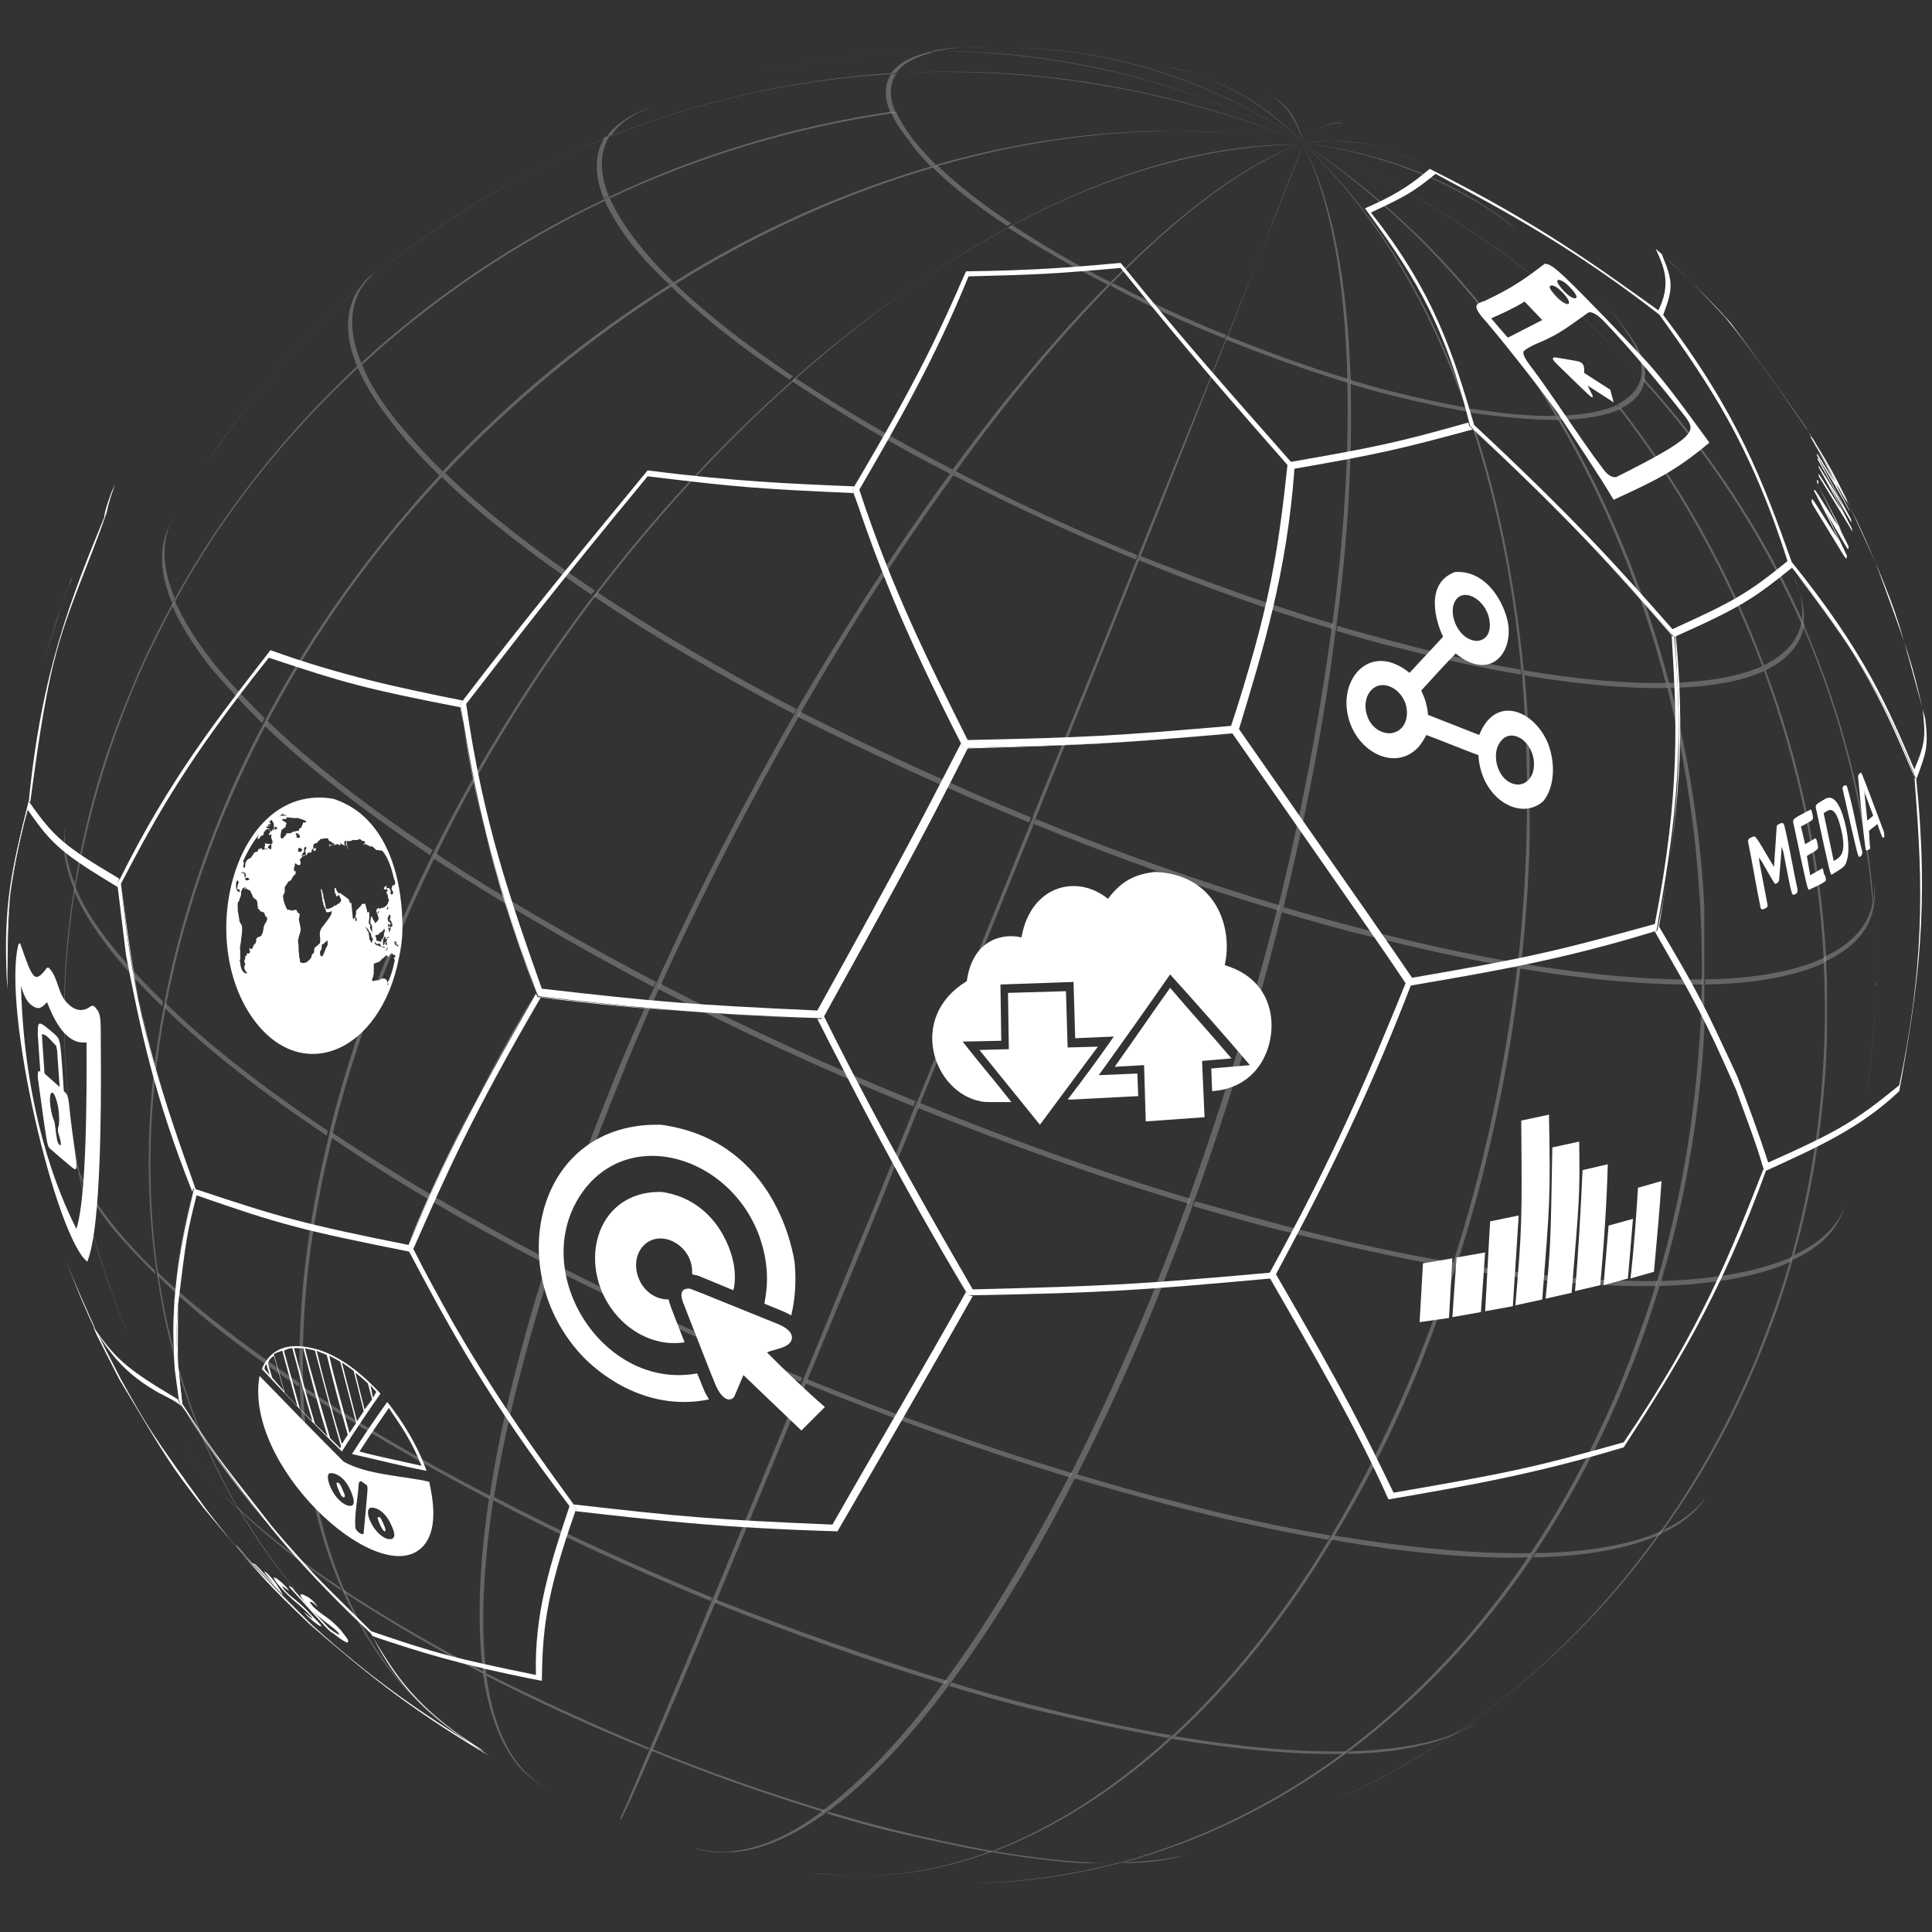 <?xml version="1.0" encoding="utf-8"?>
<!-- Generator: Adobe Illustrator 24.1.1, SVG Export Plug-In . SVG Version: 6.00 Build 0)  -->
<svg version="1.1" id="Layer_1" xmlns="http://www.w3.org/2000/svg" xmlns:xlink="http://www.w3.org/1999/xlink" x="0px" y="0px"
	 viewBox="0 0 230 230" style="enable-background:new 0 0 230 230;" xml:space="preserve">
<rect x="0" y="0" width="230" height="230" fill="#333333" stroke="none"/>
<style type="text/css">
	.st0{opacity:0.54;}
	.st1{opacity:0.46;clip-path:url(#SVGID_2_);}
	.st2{clip-path:url(#SVGID_4_);fill:#FFFFFF;}
	.st3{clip-path:url(#SVGID_6_);fill:#FFFFFF;}
	.st4{clip-path:url(#SVGID_8_);fill:#FFFFFF;}
	.st5{clip-path:url(#SVGID_10_);fill:#FFFFFF;}
	.st6{clip-path:url(#SVGID_12_);fill:#FFFFFF;}
	.st7{clip-path:url(#SVGID_14_);fill:#FFFFFF;}
	.st8{clip-path:url(#SVGID_16_);fill:#FFFFFF;}
	.st9{clip-path:url(#SVGID_18_);fill:#FFFFFF;}
	.st10{clip-path:url(#SVGID_20_);fill:#FFFFFF;}
	.st11{clip-path:url(#SVGID_22_);fill:#FFFFFF;}
	.st12{clip-path:url(#SVGID_24_);fill:#FFFFFF;}
	.st13{clip-path:url(#SVGID_26_);fill:#FFFFFF;}
	.st14{clip-path:url(#SVGID_28_);fill:#FFFFFF;}
	.st15{clip-path:url(#SVGID_30_);fill:#FFFFFF;}
	.st16{clip-path:url(#SVGID_32_);fill:#FFFFFF;}
	.st17{clip-path:url(#SVGID_34_);fill:#FFFFFF;}
	.st18{clip-path:url(#SVGID_36_);fill:#FFFFFF;}
	.st19{clip-path:url(#SVGID_38_);fill:#FFFFFF;}
	.st20{clip-path:url(#SVGID_40_);fill:#FFFFFF;}
	.st21{clip-path:url(#SVGID_42_);fill:#FFFFFF;}
	.st22{clip-path:url(#SVGID_44_);fill:#FFFFFF;}
	.st23{clip-path:url(#SVGID_46_);fill:#FFFFFF;}
	.st24{clip-path:url(#SVGID_48_);fill:#FFFFFF;}
	.st25{clip-path:url(#SVGID_50_);fill:#FFFFFF;}
	.st26{clip-path:url(#SVGID_52_);fill:#FFFFFF;}
	.st27{fill:#FFFFFF;}
</style>
<g>
	<g class="st0">
		<g>
			<defs>
				<rect id="SVGID_1_" x="7.6" y="5.6" width="215.9" height="218.8"/>
			</defs>
			<clipPath id="SVGID_2_">
				<use xlink:href="#SVGID_1_"  style="overflow:visible;"/>
			</clipPath>
			<g class="st1">
				<g>
					<defs>
						<rect id="SVGID_3_" x="105.5" y="5.6" width="90.4" height="44.4"/>
					</defs>
					<clipPath id="SVGID_4_">
						<use xlink:href="#SVGID_3_"  style="overflow:visible;"/>
					</clipPath>
					<path class="st2" d="M190.6,35.9l-0.5-0.5c1.1,1,2,2,2.8,3c0.1,0.1,0.3,0.3,0.4,0.4C192.5,37.8,191.6,36.8,190.6,35.9
						 M110.8,6.1c0.2,0,0.4,0,0.6,0c1.8-0.4,4-0.6,6.6-0.5l-1,0C114.6,5.6,112.5,5.7,110.8,6.1 M106.1,8.7c0.2,0,0.4,0,0.6,0
						c0.8-1.2,2.4-2,4.5-2.5c-0.2,0-0.4,0-0.6,0C108.5,6.7,107,7.5,106.1,8.7 M106,13.4c0.2,0,0.4-0.1,0.6-0.1
						c-0.8-1.8-0.7-3.3,0.1-4.5c-0.2,0-0.4,0-0.6,0C105.3,10,105.2,11.5,106,13.4 M110.8,19.8c0.2-0.1,0.4-0.1,0.6-0.2
						c-1-1-1.9-2-2.7-3c-0.9-1.2-1.6-2.3-2-3.3c-0.2,0-0.4,0.1-0.6,0.1c0.4,1,1.1,2.1,2.1,3.3C108.9,17.8,109.8,18.8,110.8,19.8
						 M119.9,26.9c0.2-0.1,0.3-0.2,0.5-0.3c-3.5-2.3-6.4-4.6-8.8-6.9c-0.2,0.1-0.4,0.1-0.6,0.2C113.3,22.2,116.4,24.6,119.9,26.9
						 M131.9,33.9c0.1-0.1,0.2-0.2,0.3-0.3c-4.3-2.2-8.2-4.5-11.7-6.8c-0.2,0.1-0.3,0.2-0.5,0.3C123.6,29.4,127.5,31.7,131.9,33.9
						 M145.8,40.3c0.1-0.1,0.1-0.3,0.2-0.4c-4.7-1.9-9.3-4-13.5-6.2c-0.1,0.1-0.2,0.2-0.3,0.3C136.4,36.3,141,38.4,145.8,40.3
						 M160.5,45.6c0-0.2,0-0.3,0-0.5c-4.8-1.4-9.6-3.2-14.4-5.1c-0.1,0.1-0.1,0.3-0.2,0.4C150.8,42.4,155.7,44.1,160.5,45.6
						 M174.6,49c-0.1-0.2-0.1-0.3-0.2-0.5c-2.7-0.5-5.6-1.1-8.7-1.9c-1.7-0.4-3.3-0.9-5-1.4c0,0.2,0,0.3,0,0.5
						c1.7,0.5,3.4,1,5.1,1.4C169,47.9,171.9,48.5,174.6,49 M185.6,50c-0.1-0.2-0.2-0.3-0.3-0.5c-3,0.1-6.6-0.3-10.6-0.9
						c0.1,0.2,0.1,0.3,0.2,0.5C179,49.7,182.6,50,185.6,50 M192.9,48.7c-0.1-0.2-0.3-0.3-0.4-0.5c-1.7,0.8-4,1.2-7,1.3
						c0.1,0.2,0.2,0.3,0.3,0.5C188.8,49.9,191.2,49.5,192.9,48.7 M195.8,45.2c-0.1-0.2-0.3-0.3-0.4-0.5c-0.2,1.4-1.2,2.6-2.8,3.4
						c0.1,0.2,0.3,0.3,0.4,0.5C194.6,47.8,195.6,46.7,195.8,45.2 M193.2,38.8c-0.1-0.1-0.3-0.3-0.4-0.4c2,2.5,2.8,4.6,2.6,6.3
						c0.1,0.2,0.3,0.3,0.4,0.5C196.1,43.5,195.2,41.3,193.2,38.8"/>
				</g>
			</g>
			<g class="st1">
				<g>
					<defs>
						<rect id="SVGID_5_" x="71.1" y="12.8" width="143.7" height="69.1"/>
					</defs>
					<clipPath id="SVGID_6_">
						<use xlink:href="#SVGID_5_"  style="overflow:visible;"/>
					</clipPath>
					<path class="st3" d="M72.2,16.3c0.2-0.1,0.4-0.2,0.6-0.2c0.9-1.4,2.5-2.5,4.6-3.3l0,0l-0.6,0.2C74.6,13.9,73.1,15,72.2,16.3
						 M71.9,23.7c0.2-0.1,0.4-0.2,0.6-0.3c-1.2-2.9-1.1-5.3,0.1-7.3c-0.2,0.1-0.4,0.2-0.6,0.2C70.8,18.3,70.7,20.8,71.9,23.7
						 M79.7,33.9c0.2-0.1,0.4-0.2,0.5-0.3c-1.7-1.6-3.1-3.2-4.3-4.7c-1.5-1.9-2.6-3.7-3.3-5.3c-0.2,0.1-0.4,0.2-0.6,0.3
						c0.7,1.6,1.8,3.4,3.3,5.3C76.5,30.7,78,32.3,79.7,33.9 M94,45.2c0.1-0.1,0.3-0.3,0.4-0.4c-5.5-3.7-10.3-7.4-14-11
						c-0.2,0.1-0.4,0.2-0.5,0.3C83.6,37.7,88.4,41.5,94,45.2 M113.1,56.4c0.1-0.2,0.2-0.3,0.3-0.5c-6.8-3.5-13.1-7.2-18.7-10.9
						c-0.1,0.1-0.3,0.3-0.4,0.4C99.9,49.1,106.2,52.9,113.1,56.4 M135.2,66.6c0.1-0.2,0.1-0.3,0.2-0.5c-7.5-3.1-14.8-6.4-21.6-10
						c-0.1,0.2-0.2,0.3-0.3,0.5C120.3,60.1,127.6,63.5,135.2,66.6 M158.7,74.9c0-0.2,0-0.4,0.1-0.6c-7.7-2.3-15.4-5.1-23-8.1
						c-0.1,0.2-0.1,0.3-0.2,0.5C143.2,69.8,150.9,72.6,158.7,74.9 M181.1,80.3c0-0.2,0-0.4-0.1-0.6c-4.3-0.7-8.9-1.7-13.8-3
						c-2.7-0.7-5.3-1.4-8-2.2c0,0.2,0,0.4-0.1,0.6c2.7,0.8,5.4,1.6,8.1,2.2C172.1,78.6,176.8,79.6,181.1,80.3 M198.6,81.9
						c-0.1-0.2-0.1-0.4-0.2-0.6c-4.8,0.1-10.5-0.4-17-1.5c0,0.2,0,0.4,0.1,0.6C188,81.5,193.8,82,198.6,81.9 M210,79.9
						c-0.1-0.2-0.1-0.4-0.2-0.6c-2.7,1.2-6.4,1.9-11.2,2c0.1,0.2,0.1,0.4,0.2,0.6C203.6,81.8,207.3,81.1,210,79.9 M214.8,74.4
						c-0.1-0.2-0.2-0.4-0.3-0.6c-0.3,2.3-1.9,4.1-4.5,5.4c0.1,0.2,0.1,0.4,0.2,0.6C212.8,78.5,214.4,76.7,214.8,74.4 M213.5,68.5
						L213.5,68.5c0.9,1.9,1.2,3.7,1,5.2c0.1,0.2,0.2,0.4,0.2,0.6c0.2-1.5-0.1-3.2-1-5.2L213.5,68.5"/>
				</g>
			</g>
			<g class="st1">
				<g>
					<defs>
						<rect id="SVGID_7_" x="41.4" y="32.1" width="181.8" height="85.1"/>
					</defs>
					<clipPath id="SVGID_8_">
						<use xlink:href="#SVGID_7_"  style="overflow:visible;"/>
					</clipPath>
					<path class="st4" d="M42.8,34.3c0.2-0.1,0.3-0.3,0.5-0.4c0.4-0.6,1-1.2,1.6-1.7l-0.5,0.4C43.7,33.1,43.2,33.7,42.8,34.3
						 M42.5,43.6c0.2-0.1,0.3-0.3,0.5-0.4c-1.5-3.7-1.4-6.8,0.2-9.2c-0.2,0.1-0.3,0.3-0.5,0.4C41.1,36.8,41,39.9,42.5,43.6
						 M52.3,56.6c0.1-0.2,0.3-0.3,0.4-0.5c-2.1-2-3.9-4.1-5.5-6c-1.9-2.4-3.3-4.6-4.1-6.7c-0.2,0.1-0.3,0.3-0.5,0.4
						c0.9,2.1,2.3,4.3,4.2,6.7C48.3,52.5,50.2,54.5,52.3,56.6 M70.4,70.8c0.1-0.2,0.3-0.3,0.4-0.5c-7-4.7-13.1-9.4-17.8-14
						c-0.1,0.2-0.3,0.3-0.4,0.5C57.3,61.4,63.4,66.1,70.4,70.8 M94.5,85c0.1-0.2,0.2-0.4,0.3-0.6c-8.6-4.5-16.6-9.2-23.7-13.9
						c-0.1,0.2-0.3,0.3-0.4,0.5C77.8,75.8,85.9,80.5,94.5,85 M122.5,97.9c0.1-0.2,0.2-0.4,0.2-0.6c-9.5-3.9-18.8-8.2-27.5-12.6
						c-0.1,0.2-0.2,0.4-0.3,0.6C103.6,89.7,112.9,94,122.5,97.9 M152.2,108.4c0.1-0.2,0.1-0.4,0.2-0.6c-9.7-2.9-19.6-6.4-29.1-10.3
						c-0.1,0.2-0.2,0.4-0.2,0.6C132.6,102,142.4,105.5,152.2,108.4 M180.5,115.2c0-0.2,0-0.4,0.1-0.6c-5.4-0.9-11.3-2.2-17.6-3.8
						c-3.4-0.9-6.8-1.8-10.2-2.8c0,0.2-0.1,0.4-0.2,0.6c3.4,1,6.8,2,10.2,2.8C169.2,113,175.1,114.3,180.5,115.2 M202.7,117.2
						c0-0.2,0-0.4,0-0.6c-6,0.1-13.3-0.5-21.6-1.9c0,0.2,0,0.4-0.1,0.6C189.3,116.7,196.6,117.3,202.7,117.2 M217.2,114.6
						c0-0.2,0-0.4,0-0.6c-3.4,1.6-8.2,2.5-14.2,2.6c0,0.2,0,0.4,0,0.6C209,117.1,213.8,116.2,217.2,114.6 M223.1,107.7
						c0-0.2,0-0.4-0.1-0.6c-0.4,2.9-2.4,5.2-5.8,6.8c0,0.2,0,0.4,0,0.6C220.7,112.9,222.7,110.6,223.1,107.7 M223.2,105.7l-0.1-0.7
						c0.1,0.7,0,1.3,0,1.9c0,0.2,0,0.4,0.1,0.6C223.2,107,223.3,106.3,223.2,105.7"/>
				</g>
			</g>
			<g class="st1">
				<g>
					<defs>
						<rect id="SVGID_9_" x="19.3" y="61.6" width="200.5" height="91.5"/>
					</defs>
					<clipPath id="SVGID_10_">
						<use xlink:href="#SVGID_9_"  style="overflow:visible;"/>
					</clipPath>
					<path class="st5" d="M20.5,71.8c0.1-0.2,0.2-0.4,0.3-0.6c-1.6-3.8-1.6-7.1-0.1-9.7l-0.3,0.6C18.9,64.8,18.9,68,20.5,71.8
						 M31.2,86.1c0.1-0.2,0.2-0.4,0.3-0.6c-2.3-2.3-4.4-4.5-6.1-6.6c-2.1-2.7-3.6-5.1-4.6-7.4c-0.1,0.2-0.2,0.4-0.3,0.6
						c1,2.3,2.5,4.7,4.6,7.4C26.9,81.6,28.9,83.8,31.2,86.1 M51.2,101.8c0.1-0.2,0.2-0.4,0.3-0.6C43.7,96,37,90.8,31.8,85.8
						c-0.1,0.2-0.2,0.4-0.3,0.6C36.7,91.4,43.4,96.6,51.2,101.8 M77.8,117.5c0.1-0.2,0.2-0.4,0.3-0.6c-9.5-5-18.4-10.1-26.2-15.3
						c-0.1,0.2-0.2,0.4-0.3,0.6C59.4,107.3,68.3,112.5,77.8,117.5 M108.7,131.7c0.1-0.2,0.2-0.4,0.3-0.6c-10.6-4.3-20.8-9-30.4-14
						c-0.1,0.2-0.2,0.4-0.3,0.6C87.9,122.7,98.2,127.4,108.7,131.7 M141.5,143.3c0.1-0.2,0.2-0.4,0.2-0.6
						c-10.8-3.2-21.6-7.1-32.2-11.4c-0.1,0.2-0.2,0.4-0.2,0.6C119.9,136.2,130.7,140.1,141.5,143.3 M172.8,150.9
						c0.1-0.2,0.1-0.4,0.2-0.6c-6-1-12.5-2.4-19.4-4.2c-3.7-1-7.5-2-11.3-3.1c-0.1,0.2-0.2,0.4-0.2,0.6c3.8,1.1,7.5,2.2,11.3,3.1
						C160.3,148.4,166.8,149.8,172.8,150.9 M197.2,153.1c0.1-0.2,0.1-0.4,0.2-0.6c-6.7,0.1-14.7-0.6-23.9-2.1
						c-0.1,0.2-0.1,0.4-0.2,0.6C182.5,152.5,190.5,153.2,197.2,153.1 M213.2,150.2c0.1-0.2,0.1-0.4,0.2-0.6
						c-3.8,1.7-9.1,2.7-15.7,2.9c-0.1,0.2-0.1,0.4-0.2,0.6C204.2,152.9,209.5,151.9,213.2,150.2 M219.6,143.6l0.2-0.7
						c-0.7,2.8-2.8,4.9-6.2,6.5c-0.1,0.2-0.1,0.4-0.2,0.6C216.7,148.5,218.8,146.4,219.6,143.6"/>
				</g>
			</g>
			<g class="st1">
				<g>
					<defs>
						<rect id="SVGID_11_" x="7.6" y="98.5" width="195.5" height="87"/>
					</defs>
					<clipPath id="SVGID_12_">
						<use xlink:href="#SVGID_11_"  style="overflow:visible;"/>
					</clipPath>
					<path class="st6" d="M8.8,105.8c0-0.2,0.1-0.4,0.1-0.6c-1-2.5-1.4-4.8-1.1-6.7l-0.1,0.4l0,0.3C7.4,101.1,7.8,103.3,8.8,105.8
						 M19.3,119.8c0-0.2,0.1-0.4,0.1-0.6c-2.3-2.2-4.3-4.4-6-6.5c-2.1-2.6-3.6-5-4.5-7.3c0,0.2-0.1,0.4-0.1,0.6
						c0.9,2.2,2.4,4.6,4.5,7.3C15,115.4,17,117.6,19.3,119.8 M38.9,135.2c0-0.2,0.1-0.4,0.1-0.6c-7.6-5.1-14.2-10.2-19.3-15.2
						c0,0.2-0.1,0.4-0.1,0.6C24.7,125,31.3,130.1,38.9,135.2 M65,150.5c0.1-0.2,0.1-0.4,0.2-0.6c-9.4-4.9-18.1-10-25.7-15.1
						c0,0.2-0.1,0.4-0.1,0.6C47,140.6,55.7,145.7,65,150.5 M95.3,164.5c0.1-0.2,0.1-0.4,0.2-0.5c-10.4-4.2-20.4-8.9-29.8-13.7
						c-0.1,0.2-0.1,0.4-0.2,0.6C74.9,155.6,85,160.3,95.3,164.5 M127.4,175.9c0.1-0.2,0.2-0.3,0.3-0.5c-10.6-3.2-21.3-7-31.6-11.2
						c-0.1,0.2-0.1,0.4-0.2,0.5C106.2,168.9,116.9,172.7,127.4,175.9 M158.1,183.3c0.1-0.2,0.2-0.3,0.3-0.5
						c-5.9-1-12.3-2.4-19.1-4.2c-3.7-0.9-7.4-2-11.1-3.1c-0.1,0.2-0.2,0.3-0.3,0.5c3.7,1.1,7.4,2.1,11,3.1
						C145.8,180.9,152.2,182.3,158.1,183.3 M182,185.4c0.1-0.2,0.2-0.3,0.3-0.5c-6.6,0.1-14.4-0.6-23.5-2.1
						c-0.1,0.2-0.2,0.3-0.3,0.5C167.6,184.9,175.5,185.6,182,185.4 M197.8,182.6c0.1-0.2,0.2-0.3,0.4-0.5c-3.7,1.7-8.9,2.7-15.4,2.8
						c-0.1,0.2-0.2,0.3-0.3,0.5C188.9,185.3,194.1,184.3,197.8,182.6 M202.7,178.8l0.4-0.6c-1.1,1.5-2.7,2.8-4.8,3.8
						c-0.1,0.2-0.2,0.3-0.4,0.5C200,181.5,201.6,180.3,202.7,178.8"/>
				</g>
			</g>
			<g class="st1">
				<g>
					<defs>
						<rect id="SVGID_13_" x="8.4" y="136.3" width="167.7" height="72.5"/>
					</defs>
					<clipPath id="SVGID_14_">
						<use xlink:href="#SVGID_13_"  style="overflow:visible;"/>
					</clipPath>
					<path class="st7" d="M9.4,139.6c0-0.2-0.1-0.4-0.1-0.6c-0.4-0.9-0.7-1.9-0.8-2.7l0.1,0.7C8.7,137.8,9,138.7,9.4,139.6
						 M18.5,151.7c0-0.2-0.1-0.4-0.1-0.5c-2-1.9-3.7-3.8-5.2-5.7c-1.8-2.3-3.1-4.4-3.9-6.3c0,0.2,0.1,0.4,0.1,0.6
						c0.8,1.9,2.1,4,3.9,6.3C14.8,147.9,16.6,149.8,18.5,151.7 M35.6,165.1c0-0.2,0-0.3,0-0.5c-6.6-4.5-12.4-8.9-16.9-13.2
						c0,0.2,0.1,0.4,0.1,0.5C23.2,156.3,28.9,160.7,35.6,165.1 M58.3,178.5c0-0.1,0-0.3,0.1-0.4c-8.2-4.2-15.8-8.7-22.4-13.1
						c0,0.2,0,0.3,0,0.5C42.6,169.8,50.1,174.2,58.3,178.5 M84.6,190.6c0.1-0.1,0.1-0.3,0.2-0.4c-9-3.7-17.8-7.7-26-12
						c0,0.1,0,0.3-0.1,0.4C66.8,182.9,75.6,186.9,84.6,190.6 M112.5,200.5c0.1-0.1,0.2-0.2,0.3-0.4c-9.2-2.8-18.5-6.1-27.6-9.7
						c-0.1,0.1-0.1,0.3-0.2,0.4C94.1,194.4,103.3,197.7,112.5,200.5 M139.1,206.9c0.1-0.1,0.2-0.2,0.4-0.3
						c-5.1-0.9-10.7-2.1-16.6-3.6c-3.2-0.8-6.4-1.7-9.6-2.7c-0.1,0.1-0.2,0.2-0.3,0.4c3.2,1,6.4,1.9,9.6,2.7
						C128.5,204.8,134,206,139.1,206.9 M159.9,208.8c0.1-0.1,0.3-0.2,0.4-0.3c-5.7,0.1-12.6-0.5-20.4-1.8c-0.1,0.1-0.2,0.2-0.4,0.3
						C147.4,208.3,154.2,208.9,159.9,208.8 M173.6,206.3c0.2-0.1,0.3-0.2,0.5-0.3c-3.2,1.5-7.7,2.3-13.4,2.5
						c-0.1,0.1-0.3,0.2-0.4,0.3C165.9,208.7,170.4,207.8,173.6,206.3 M175.6,205.2l0.6-0.4c-0.6,0.4-1.2,0.7-1.9,1.1
						c-0.2,0.1-0.3,0.2-0.5,0.3C174.4,205.9,175,205.6,175.6,205.2"/>
				</g>
			</g>
			<g class="st1">
				<g>
					<defs>
						<rect id="SVGID_15_" x="22" y="172" width="119.3" height="49.8"/>
					</defs>
					<clipPath id="SVGID_16_">
						<use xlink:href="#SVGID_15_"  style="overflow:visible;"/>
					</clipPath>
					<path class="st8" d="M28,179.4c-0.1-0.1-0.2-0.3-0.3-0.4c-1.5-1.4-2.8-2.9-3.9-4.3c-0.7-0.9-1.3-1.8-1.9-2.7l0.4,0.6
						c0.5,0.8,1.1,1.6,1.8,2.5C25.3,176.5,26.5,177.9,28,179.4 M40.7,189.4c-0.1-0.1-0.1-0.2-0.2-0.4c-5-3.3-9.2-6.7-12.6-9.9
						c0.1,0.1,0.2,0.3,0.3,0.4C31.5,182.7,35.8,186.1,40.7,189.4 M57.6,199.3c0-0.1,0-0.2,0-0.3c-6.1-3.2-11.8-6.5-16.8-9.8
						c0.1,0.1,0.1,0.2,0.2,0.4C45.9,192.8,51.5,196.1,57.6,199.3 M77.2,208.3c0-0.1,0.1-0.2,0.1-0.2c-6.7-2.8-13.3-5.8-19.4-8.9
						c0,0.1,0,0.2,0,0.3C64,202.6,70.5,205.6,77.2,208.3 M98,215.7c0.1-0.1,0.2-0.1,0.2-0.2c-6.9-2.1-13.8-4.5-20.6-7.3
						c0,0.1-0.1,0.2-0.1,0.2C84.3,211.2,91.2,213.6,98,215.7 M117.9,220.5c0.1,0,0.3-0.1,0.4-0.1c-3.8-0.7-8-1.6-12.4-2.7
						c-2.4-0.6-4.8-1.3-7.2-2c-0.1,0.1-0.2,0.1-0.3,0.2c2.4,0.7,4.8,1.4,7.2,2C109.9,218.9,114,219.8,117.9,220.5 M133.3,221.9
						c0.2,0,0.3-0.1,0.5-0.1c-4.3,0.1-9.4-0.4-15.3-1.4c-0.1,0-0.3,0.1-0.4,0.1C124,221.5,129.1,222,133.3,221.9 M140.6,221l0.7-0.2
						c-2,0.5-4.5,0.8-7.3,0.9c-0.2,0-0.3,0.1-0.5,0.1C136.3,221.8,138.7,221.5,140.6,221"/>
				</g>
			</g>
			<g class="st1">
				<g>
					<defs>
						<rect id="SVGID_17_" x="155.1" y="17" width="25.3" height="10.1"/>
					</defs>
					<clipPath id="SVGID_18_">
						<use xlink:href="#SVGID_17_"  style="overflow:visible;"/>
					</clipPath>
					<path class="st9" d="M180.1,26.9l0.2,0.2c-6.9-5.3-15.4-8.8-25.3-10.1C164.9,18.2,173.3,21.6,180.1,26.9"/>
				</g>
			</g>
			<g class="st1">
				<g>
					<defs>
						<rect id="SVGID_19_" x="155.1" y="16.8" width="13.7" height="2.6"/>
					</defs>
					<clipPath id="SVGID_20_">
						<use xlink:href="#SVGID_19_"  style="overflow:visible;"/>
					</clipPath>
					<path class="st10" d="M168.7,19.3l0.2,0.1c-3.8-2.2-8.4-3-13.7-2.4C160.4,16.3,164.9,17.2,168.7,19.3"/>
				</g>
			</g>
			<g class="st1">
				<g>
					<defs>
						<rect id="SVGID_21_" x="155.1" y="14.6" width="4.7" height="2.3"/>
					</defs>
					<clipPath id="SVGID_22_">
						<use xlink:href="#SVGID_21_"  style="overflow:visible;"/>
					</clipPath>
					<path class="st11" d="M159.7,14.7l0.1,0.1c-1-0.5-2.6,0.2-4.7,2.2C157.2,15,158.7,14.3,159.7,14.7"/>
				</g>
			</g>
			<g class="st1">
				<g>
					<defs>
						<rect id="SVGID_23_" x="150.9" y="11.3" width="4.2" height="5.7"/>
					</defs>
					<clipPath id="SVGID_24_">
						<use xlink:href="#SVGID_23_"  style="overflow:visible;"/>
					</clipPath>
					<path class="st12" d="M150.9,11.3l0.2,0.1c1.8,0.6,3.2,2.4,4.1,5.6C154.1,13.8,152.7,11.9,150.9,11.3"/>
				</g>
			</g>
			<g class="st1">
				<g>
					<defs>
						<rect id="SVGID_25_" x="139.2" y="8" width="15.9" height="8.9"/>
					</defs>
					<clipPath id="SVGID_26_">
						<use xlink:href="#SVGID_25_"  style="overflow:visible;"/>
					</clipPath>
					<path class="st13" d="M139.2,8l0.3,0.1c5.6,1.1,10.9,4,15.6,8.9C150.2,12.1,144.9,9.1,139.2,8"/>
				</g>
			</g>
			<g class="st1">
				<g>
					<defs>
						<rect id="SVGID_27_" x="121.6" y="5.7" width="33.5" height="11.2"/>
					</defs>
					<clipPath id="SVGID_28_">
						<use xlink:href="#SVGID_27_"  style="overflow:visible;"/>
					</clipPath>
					<path class="st14" d="M121.6,5.7l0.3,0c11.3,0.4,22.6,4,33.2,11.2C144.4,9.7,133,6.1,121.6,5.7"/>
				</g>
			</g>
			<g class="st1">
				<g>
					<defs>
						<rect id="SVGID_29_" x="91.3" y="6.1" width="63.8" height="10.8"/>
					</defs>
					<clipPath id="SVGID_30_">
						<use xlink:href="#SVGID_29_"  style="overflow:visible;"/>
					</clipPath>
					<path class="st15" d="M111.3,6.1c-0.2,0-0.4,0-0.6,0C104.1,6.2,97.6,7,91.3,8.5l0.9-0.2c6.1-1.4,12.3-2.1,18.7-2.2
						c0.2,0,0.4,0,0.6,0C125.9,6,140.8,9.5,155.1,17C140.8,9.5,125.9,6.1,111.3,6.1"/>
				</g>
			</g>
			<g class="st1">
				<g>
					<defs>
						<rect id="SVGID_31_" x="24.6" y="8.5" width="130.4" height="46.5"/>
					</defs>
					<clipPath id="SVGID_32_">
						<use xlink:href="#SVGID_31_"  style="overflow:visible;"/>
					</clipPath>
					<path class="st16" d="M106.7,8.7c-0.2,0-0.4,0-0.6,0C94.5,9.5,83.2,12,72.7,16.2c-0.2,0.1-0.4,0.2-0.6,0.2
						C61.6,20.7,51.8,26.6,43.2,34c-0.2,0.1-0.3,0.3-0.5,0.4c-6.8,6-12.9,12.9-18.1,20.7l1.2-1.7c4.9-7.1,10.6-13.5,17-19.1
						c0.2-0.1,0.3-0.3,0.5-0.4c8.6-7.4,18.4-13.3,28.9-17.5c0.2-0.1,0.4-0.2,0.6-0.2c10.5-4.2,21.8-6.7,33.4-7.4
						C106.3,8.7,106.6,8.7,106.7,8.7c16-0.9,32.4,1.7,48.4,8.2C139.1,10.5,122.7,7.9,106.7,8.7"/>
				</g>
			</g>
			<g class="st1">
				<g>
					<defs>
						<rect id="SVGID_33_" x="7.6" y="12.2" width="147.5" height="146.1"/>
					</defs>
					<clipPath id="SVGID_34_">
						<use xlink:href="#SVGID_33_"  style="overflow:visible;"/>
					</clipPath>
					<path class="st17" d="M106.7,13.4c-0.2,0-0.4,0.1-0.6,0.1c-11.6,1.7-22.9,5.1-33.5,10.1c-0.2,0.1-0.4,0.2-0.6,0.3
						c-10.5,5-20.3,11.6-28.9,19.5c-0.2,0.1-0.3,0.3-0.5,0.4c-8.6,8-16,17.2-21.7,27.7c-0.1,0.2-0.2,0.4-0.3,0.6
						c-1.9,3.5-3.7,7.2-5.2,11c-3,7.4-5.1,14.9-6.4,22.4c0,0.2-0.1,0.4-0.1,0.6c-1.8,11.3-1.6,22.5,0.5,33.2c0,0.2,0.1,0.4,0.1,0.6
						c1.2,6.4,3.1,12.6,5.6,18.5l-0.5-1.1c-2.3-5.7-4.1-11.5-5.2-17.6c0-0.2-0.1-0.4-0.1-0.6c-2-10.7-2.3-21.9-0.5-33.2
						c0-0.2,0.1-0.4,0.1-0.6c1.2-7.5,3.3-15,6.4-22.4c1.5-3.8,3.3-7.5,5.2-11c0.1-0.2,0.2-0.4,0.3-0.6C26.6,60.8,34,51.6,42.5,43.6
						c0.2-0.1,0.3-0.3,0.5-0.4c8.6-7.9,18.4-14.5,29-19.5c0.2-0.1,0.4-0.2,0.6-0.3c10.6-5,21.9-8.4,33.5-10.1
						C106.2,13.3,106.4,13.3,106.7,13.4c15.9-2.3,32.4-1.3,48.4,3.6C139.1,12.1,122.6,11.1,106.7,13.4"/>
				</g>
			</g>
			<g class="st1">
				<g>
					<defs>
						<rect id="SVGID_35_" x="17.6" y="15.6" width="137.5" height="179.2"/>
					</defs>
					<clipPath id="SVGID_36_">
						<use xlink:href="#SVGID_35_"  style="overflow:visible;"/>
					</clipPath>
					<path class="st18" d="M111.5,19.8c-0.2,0.1-0.4,0.1-0.6,0.2c-10.5,3.1-20.9,7.8-30.6,13.9c-0.2,0.1-0.4,0.2-0.5,0.3
						C70.2,40.3,61.1,47.7,53,56.3c-0.1,0.2-0.3,0.3-0.4,0.5c-8.1,8.6-15.1,18.4-20.7,29c-0.1,0.2-0.2,0.4-0.3,0.6
						c-1.9,3.6-3.6,7.3-5.2,11.1c-3,7.4-5.2,14.8-6.6,22c0,0.2-0.1,0.4-0.1,0.6c-2.1,10.9-2.3,21.5-0.9,31.4c0,0.2,0.1,0.4,0.1,0.5
						c1.5,9.9,4.6,19,9.2,27.1c0.1,0.1,0.2,0.3,0.3,0.4c3.3,5.6,7.2,10.8,11.9,15.3l-0.4-0.4c-4.6-4.5-8.5-9.5-11.7-15.1
						c-0.1-0.1-0.2-0.3-0.3-0.4c-4.6-8.1-7.8-17.3-9.2-27.2c0-0.2-0.1-0.4-0.1-0.5c-1.4-9.9-1.2-20.5,0.9-31.4
						c0-0.2,0.1-0.4,0.1-0.6c1.4-7.2,3.6-14.6,6.6-22c1.5-3.8,3.3-7.5,5.2-11.1c0.1-0.2,0.2-0.4,0.3-0.6c5.6-10.6,12.7-20.3,20.7-29
						c0.1-0.2,0.3-0.3,0.4-0.5c8.1-8.6,17.2-16,26.9-22.1c0.2-0.1,0.4-0.2,0.5-0.3c9.7-6.1,20.1-10.7,30.7-13.8
						c0.2-0.1,0.4-0.1,0.6-0.2c14.5-4.1,29.4-5.2,43.7-2.7C140.9,14.4,126,15.6,111.5,19.8"/>
				</g>
			</g>
			<g class="st1">
				<g>
					<defs>
						<rect id="SVGID_37_" x="35.5" y="17" width="119.6" height="189.8"/>
					</defs>
					<clipPath id="SVGID_38_">
						<use xlink:href="#SVGID_37_"  style="overflow:visible;"/>
					</clipPath>
					<path class="st19" d="M120.5,26.8c-0.2,0.1-0.3,0.2-0.5,0.3c-8.6,4.6-17.1,10.7-25.3,18c-0.1,0.1-0.3,0.3-0.4,0.4
						c-8.2,7.3-16,15.8-23.1,25.1c-0.1,0.2-0.3,0.3-0.4,0.5c-7.1,9.4-13.5,19.6-18.8,30.5c-0.1,0.2-0.2,0.4-0.3,0.6
						c-1.8,3.7-3.5,7.4-5,11.2c-3,7.4-5.4,14.7-7.1,21.6c0,0.2-0.1,0.4-0.1,0.6c-2.6,10.5-3.7,20.4-3.4,29.4c0,0.2,0,0.3,0,0.5
						c0.3,8.9,2,17,4.9,23.8c0.1,0.1,0.1,0.2,0.2,0.4c3.2,7.3,7.9,13.2,14,17.3l-0.2-0.1c-6.1-4.1-10.8-10-14.1-17.3
						c-0.1-0.1-0.1-0.2-0.2-0.4c-3-6.8-4.7-14.9-5-23.8c0-0.2,0-0.3,0-0.5c-0.3-9,0.8-18.9,3.4-29.4c0-0.2,0.1-0.4,0.1-0.6
						c1.7-7,4.1-14.2,7.1-21.6c1.5-3.8,3.2-7.5,5-11.2c0.1-0.2,0.2-0.4,0.3-0.6c5.4-10.8,11.8-21.1,18.9-30.4
						c0.1-0.2,0.3-0.3,0.4-0.5c7.1-9.3,15-17.8,23.2-25.1c0.1-0.1,0.3-0.3,0.4-0.4c8.2-7.2,16.8-13.3,25.4-17.9
						c0.2-0.1,0.3-0.2,0.5-0.3c11.8-6.3,23.7-9.7,34.8-9.7C144.1,17,132.3,20.5,120.5,26.8"/>
				</g>
			</g>
			<g class="st1">
				<g>
					<defs>
						<rect id="SVGID_39_" x="57.1" y="17" width="98" height="195.8"/>
					</defs>
					<clipPath id="SVGID_40_">
						<use xlink:href="#SVGID_39_"  style="overflow:visible;"/>
					</clipPath>
					<path class="st20" d="M132.4,33.7c-0.1,0.1-0.2,0.2-0.3,0.3c-6,6.2-12.2,13.6-18.3,22.1c-0.1,0.2-0.2,0.3-0.3,0.5
						c-6.2,8.5-12.3,18-18.1,28.1c-0.1,0.2-0.2,0.4-0.3,0.6c-5.8,10.1-11.4,20.9-16.4,31.9c-0.1,0.2-0.2,0.4-0.3,0.6
						c-1.7,3.7-3.3,7.5-4.8,11.3c-3,7.4-5.6,14.5-7.8,21.2c-0.1,0.2-0.1,0.4-0.2,0.6c-3.2,10.1-5.5,19.3-6.8,27.4
						c0,0.1,0,0.3-0.1,0.4c-1.2,8.1-1.5,15-0.8,20.5c0,0.1,0,0.2,0,0.3c0.9,6.7,3.3,11.3,7.1,13.3l-0.2-0.1c-3.9-2-6.3-6.7-7.3-13.4
						c0-0.1,0-0.2,0-0.3c-0.7-5.5-0.5-12.5,0.7-20.5c0-0.1,0-0.3,0.1-0.4c1.2-8.1,3.5-17.3,6.7-27.5c0.1-0.2,0.1-0.4,0.2-0.6
						c2.2-6.7,4.8-13.8,7.8-21.2c1.5-3.8,3.2-7.6,4.9-11.3c0.1-0.2,0.2-0.4,0.3-0.6c5-11,10.6-21.8,16.4-31.9
						c0.1-0.2,0.2-0.4,0.3-0.6c5.9-10.1,12-19.5,18.2-28c0.1-0.2,0.2-0.3,0.3-0.5c6.2-8.4,12.4-15.9,18.5-22
						c0.1-0.1,0.2-0.2,0.3-0.3c8.3-8.3,16.1-14.2,22.9-16.6C148.4,19.5,140.6,25.3,132.4,33.7"/>
				</g>
			</g>
			<g class="st1">
				<g>
					<defs>
						<rect id="SVGID_41_" x="73.6" y="17" width="81.5" height="199.8"/>
					</defs>
					<clipPath id="SVGID_42_">
						<use xlink:href="#SVGID_41_"  style="overflow:visible;"/>
					</clipPath>
					<path class="st21" d="M146.2,40c-0.1,0.1-0.1,0.3-0.2,0.4c-3,7.5-6.4,16.3-10.2,25.8c-0.1,0.2-0.1,0.3-0.2,0.5
						c-3.8,9.6-8,19.9-12.3,30.7c-0.1,0.2-0.2,0.4-0.2,0.6c-4.4,10.8-8.9,22-13.5,33.2c-0.1,0.2-0.2,0.4-0.2,0.6
						c-1.5,3.8-3.1,7.6-4.6,11.4c-3,7.4-5.9,14.4-8.6,20.9c-0.1,0.2-0.1,0.4-0.2,0.5c-4,9.8-7.6,18.4-10.6,25.7
						c-0.1,0.1-0.1,0.3-0.2,0.4c-3,7.2-5.5,13.1-7.4,17.4c0,0.1-0.1,0.2-0.1,0.2c-2.3,5.4-3.7,8.3-3.8,8.3l-0.1-0.1
						c0.1,0,1.3-2.9,3.6-8.4c0-0.1,0.1-0.2,0.1-0.2c1.8-4.3,4.3-10.2,7.3-17.5c0.1-0.1,0.1-0.3,0.2-0.4c3-7.3,6.6-15.9,10.6-25.7
						c0.1-0.2,0.1-0.4,0.2-0.5c2.7-6.5,5.5-13.5,8.6-20.9c1.5-3.8,3.1-7.6,4.6-11.4c0.1-0.2,0.2-0.4,0.3-0.6
						c4.6-11.2,9.1-22.4,13.5-33.2c0.1-0.2,0.2-0.4,0.2-0.6c4.4-10.8,8.6-21.1,12.4-30.7c0.1-0.2,0.1-0.3,0.2-0.5
						c3.8-9.5,7.4-18.2,10.4-25.7c0.1-0.1,0.1-0.3,0.2-0.4c4.1-10.3,7.3-18.2,9.1-23C153.3,21.7,150.2,29.8,146.2,40"/>
				</g>
			</g>
			<g class="st1">
				<g>
					<defs>
						<rect id="SVGID_43_" x="82.9" y="17" width="78" height="203.5"/>
					</defs>
					<clipPath id="SVGID_44_">
						<use xlink:href="#SVGID_43_"  style="overflow:visible;"/>
					</clipPath>
					<path class="st22" d="M160.8,45.2c0,0.2,0,0.3,0,0.5c0.2,8.7-0.3,18.4-1.7,28.8c0,0.2,0,0.4-0.1,0.6
						c-1.3,10.4-3.4,21.5-6.2,32.9c0,0.2-0.1,0.4-0.2,0.6c-2.8,11.3-6.3,22.9-10.4,34.3c-0.1,0.2-0.2,0.4-0.2,0.6
						c-1.4,3.8-2.9,7.7-4.4,11.5c-3,7.4-6.2,14.3-9.4,20.6c-0.1,0.2-0.2,0.3-0.3,0.5c-4.8,9.5-9.8,17.6-14.7,24.2
						c-0.1,0.1-0.2,0.2-0.3,0.4c-4.9,6.6-9.8,11.6-14.4,15c-0.1,0.1-0.2,0.1-0.3,0.2c-5.6,4-10.8,5.5-15.3,4.2l-0.2-0.1
						c4.4,1.3,9.6-0.2,15.1-4.3c0.1-0.1,0.2-0.1,0.2-0.2c4.5-3.4,9.4-8.4,14.2-15c0.1-0.1,0.2-0.2,0.3-0.4
						c4.9-6.6,9.8-14.8,14.7-24.2c0.1-0.2,0.2-0.3,0.3-0.5c3.2-6.3,6.3-13.2,9.4-20.6c1.5-3.8,3-7.6,4.4-11.5
						c0.1-0.2,0.2-0.4,0.2-0.6c4.1-11.4,7.6-23,10.5-34.3c0.1-0.2,0.1-0.4,0.2-0.6c2.8-11.3,4.9-22.4,6.3-32.8
						c0-0.2,0.1-0.4,0.1-0.6c1.4-10.4,2-20.1,1.8-28.8c0-0.2,0-0.3,0-0.5c-0.3-11.8-2-21.6-5.4-28.1
						C158.6,23.6,160.4,33.4,160.8,45.2"/>
				</g>
			</g>
			<g class="st1">
				<g>
					<defs>
						<rect id="SVGID_45_" x="96.8" y="17" width="85.3" height="206.5"/>
					</defs>
					<clipPath id="SVGID_46_">
						<use xlink:href="#SVGID_45_"  style="overflow:visible;"/>
					</clipPath>
					<path class="st23" d="M174.7,48.5c0.1,0.2,0.1,0.3,0.2,0.5c3.3,9.4,5.4,19.8,6.5,30.8c0,0.2,0,0.4,0.1,0.6
						c1,11,0.9,22.6-0.4,34.3c0,0.2,0,0.4-0.1,0.6c-1.3,11.7-3.8,23.5-7.5,35c-0.1,0.2-0.1,0.4-0.2,0.6c-1.3,3.9-2.7,7.7-4.2,11.5
						c-3,7.4-6.4,14.2-10.2,20.4c-0.1,0.2-0.2,0.3-0.3,0.5c-5.6,9.3-11.9,17.1-18.6,23.3c-0.1,0.1-0.2,0.2-0.4,0.3
						c-6.7,6.1-13.8,10.6-21,13.4c-0.1,0.1-0.3,0.1-0.4,0.1c-7,2.6-14.1,3.5-21,2.6l-0.3,0c6.9,0.9,14,0,21-2.6
						c0.1,0,0.3-0.1,0.4-0.1c7.2-2.8,14.2-7.3,20.9-13.4c0.1-0.1,0.2-0.2,0.4-0.3c6.7-6.2,13-14,18.6-23.3c0.1-0.2,0.2-0.3,0.3-0.5
						c3.7-6.2,7.1-13,10.1-20.4c1.5-3.8,3-7.6,4.2-11.5c0.1-0.2,0.1-0.4,0.2-0.6c3.7-11.5,6.2-23.3,7.6-35c0-0.2,0-0.4,0.1-0.6
						c1.3-11.7,1.4-23.3,0.5-34.3c0-0.2,0-0.4-0.1-0.6c-1-11-3.2-21.4-6.4-30.7c-0.1-0.2-0.1-0.3-0.2-0.5
						c-4.5-12.8-11-23.7-19.4-31.5h0C163.6,24.8,170.1,35.7,174.7,48.5"/>
				</g>
			</g>
			<g class="st1">
				<g>
					<defs>
						<rect id="SVGID_47_" x="116.2" y="17" width="86.7" height="207.4"/>
					</defs>
					<clipPath id="SVGID_48_">
						<use xlink:href="#SVGID_47_"  style="overflow:visible;"/>
					</clipPath>
					<path class="st24" d="M185.5,49.5c0.1,0.2,0.2,0.3,0.3,0.5c5.6,9.6,10,20.2,12.9,31.3c0.1,0.2,0.1,0.4,0.2,0.6
						c2.9,11.2,4.3,22.9,4.2,34.7c0,0.2,0,0.4,0,0.6c-0.2,11.8-1.9,23.7-5.3,35.2c-0.1,0.2-0.1,0.4-0.2,0.6
						c-1.2,3.9-2.5,7.7-4.1,11.5c-3,7.4-6.7,14.2-10.8,20.4c-0.1,0.2-0.2,0.3-0.3,0.5c-6.2,9.2-13.6,16.9-21.7,23
						c-0.1,0.1-0.3,0.2-0.4,0.3c-8.1,6-17,10.4-26.2,12.9c-0.2,0-0.3,0.1-0.5,0.1c-5.5,1.5-11.1,2.3-16.8,2.5l-0.6,0
						c5.8-0.2,11.5-1,17.1-2.5c0.2,0,0.3-0.1,0.5-0.1c9.2-2.6,18-6.9,26.1-12.9c0.1-0.1,0.3-0.2,0.4-0.3c8.1-6.1,15.4-13.8,21.6-23
						c0.1-0.2,0.2-0.3,0.3-0.5c4.1-6.1,7.7-12.9,10.8-20.4c1.5-3.8,2.9-7.6,4.1-11.5c0.1-0.2,0.1-0.4,0.2-0.6
						c3.4-11.5,5.1-23.4,5.3-35.2c0-0.2,0-0.4,0-0.6c0.1-11.8-1.3-23.5-4.1-34.7c-0.1-0.2-0.1-0.4-0.2-0.6
						c-2.9-11.1-7.2-21.7-12.8-31.3c-0.1-0.2-0.2-0.3-0.3-0.5c-7.7-13.1-17.9-24.3-30.2-32.5C167.5,25.1,177.7,36.3,185.5,49.5"/>
				</g>
			</g>
			<g class="st1">
				<g>
					<defs>
						<rect id="SVGID_49_" x="155.1" y="17" width="62.4" height="197.1"/>
					</defs>
					<clipPath id="SVGID_50_">
						<use xlink:href="#SVGID_49_"  style="overflow:visible;"/>
					</clipPath>
					<path class="st25" d="M192.6,48.1c0.1,0.2,0.3,0.3,0.4,0.5c7.2,9.3,12.9,19.6,17,30.6c0.1,0.2,0.1,0.4,0.2,0.6
						c4.1,10.9,6.5,22.5,7.2,34.1c0,0.2,0,0.4,0,0.6c0.6,11.7-0.6,23.5-3.8,34.9c-0.1,0.2-0.1,0.4-0.2,0.6c-1.1,3.9-2.4,7.7-4,11.5
						c-3,7.4-6.8,14.2-11.2,20.4c-0.1,0.2-0.2,0.3-0.4,0.5c-6.6,9.3-14.7,17.1-23.7,23.4c-0.2,0.1-0.3,0.2-0.5,0.3
						c-4,2.7-8.2,5.2-12.6,7.3l-1.1,0.5c4.7-2.2,9.2-4.8,13.5-7.7c0.2-0.1,0.3-0.2,0.5-0.3c9-6.2,17-14.1,23.6-23.4
						c0.1-0.2,0.2-0.3,0.4-0.5c4.4-6.2,8.1-13,11.2-20.4c1.5-3.8,2.9-7.6,4-11.5c0.1-0.2,0.1-0.4,0.2-0.6
						c3.2-11.5,4.4-23.3,3.8-34.9c0-0.2,0-0.4,0-0.6c-0.6-11.7-3.1-23.2-7.1-34.1c-0.1-0.2-0.1-0.4-0.2-0.6
						c-4.1-10.9-9.8-21.3-17-30.6C192.7,48.5,192.6,48.3,192.6,48.1c-10-12.7-22.6-23.5-37.5-31.2C170,24.6,182.6,35.4,192.6,48.1"
						/>
				</g>
			</g>
			<g class="st1">
				<g>
					<defs>
						<rect id="SVGID_51_" x="155.1" y="17" width="68.4" height="113.4"/>
					</defs>
					<clipPath id="SVGID_52_">
						<use xlink:href="#SVGID_51_"  style="overflow:visible;"/>
					</clipPath>
					<path class="st26" d="M195.4,44.7c0.1,0.2,0.3,0.3,0.4,0.5c7.8,8.6,14.1,18.2,18.7,28.5c0.1,0.2,0.2,0.4,0.2,0.6
						c4.5,10.4,7.4,21.4,8.3,32.7c0,0.2,0,0.4,0,0.6c0.5,6.9,0.4,13.8-0.5,20.8l-0.3,2.1c1.1-7.6,1.4-15.2,0.8-22.7
						c0-0.2,0-0.4-0.1-0.6c-1-11.3-3.8-22.3-8.3-32.7c-0.1-0.2-0.2-0.4-0.3-0.6c-4.6-10.3-10.9-20-18.7-28.6
						C195.7,45.1,195.5,44.9,195.4,44.7C184.6,33.1,171,23.4,155.1,17C171,23.4,184.6,33,195.4,44.7"/>
				</g>
			</g>
		</g>
	</g>
	<path class="st27" d="M12.7,61c0.2-1,0.6-2.3,1-3.3l-0.4,0.8c-0.3,0.9-0.8,2.1-0.9,3.1c-3.9,9.5-7.5,18.4-9,34.1
		c-1.5,6.2-2.9,12-2.5,20.8v0c0-6.6,0-12.3,2.6-21.1l0.1,0.1c0.7-5.1,1.6-12,2.9-17C8,72.5,10.7,66.9,12.7,61"/>
	<path class="st27" d="M21.7,167.2L21.7,167.2c-0.8-7.1-0.8-7.5-0.5-11.8C21.2,158.9,21,165.4,21.7,167.2 M15.1,113.6
		c1.8,9.2,3.3,16.5,7.9,28.2c-1.9,8.4-2.7,12.3-2.2,21.1c-0.2-7.7-0.3-10.9,2.2-21.1C19.9,133.3,17.2,125.9,15.1,113.6 M14.4,105.2
		L14.4,105.2c1.4,10.6,2.7,20.7,8.9,36.4h0C19.6,131.2,16.1,121.4,14.4,105.2 M7.8,150L7.8,150c1,2.5,2.3,5.8,3.5,8.2l0,0
		C10.2,155.7,8.8,152.5,7.8,150 M14,105l0.2-0.4c-6.4-3.8-7.7-4.8-10.7-9.1l-0.1-0.1c-2,8.1-3,12.1-2.6,21.1l0.1,1.3
		c-0.1-8.2-0.1-12.4,2.4-21.4c2.9,4.2,4.1,5.2,10.7,9.2L14,105"/>
	<path class="st27" d="M54.8,83.8l0.3-0.4c-7.5-1.5-14.6-3-22.9-6c-6.2,8-12.1,15.5-17.9,27.2L14,105l0,0.5l1,8.2
		c1.8,9.2,3.3,16.6,7.9,28.2l0.1-0.4l0.3,0.1c-3.8-10.4-7.3-20.1-8.9-36.4l0,0c4.3-8.2,7.8-14.6,17.6-26.9c9,3,11.5,3.7,22.8,5.9
		c1.7,9.8,3.1,18.2,9,33.9c-5.5,9.7-9.9,17.3-15.2,30l0,0c4.3-9.7,7.1-16.1,15.2-30C60.1,107.5,56.8,98.3,54.8,83.8"/>
	<path class="st27" d="M97.3,121.3c4.3,8.4,9.6,18.9,17.7,32.5c-5.2,9.3-10.6,18.4-15.9,27.7c-14.2-0.6-17.7-0.9-30.8-2.4
		c-5.9-8.1-12.1-16.6-19.1-30.4c4.1-9.3,7.1-16.1,15.2-30C78.6,120.3,82.2,120.6,97.3,121.3 M115.3,154.2l-0.1-0.2
		c-4.2-7.2-10.5-18.1-17.9-32.7c-10.1-0.5-19.7-0.9-33.3-2.6l-0.1-0.2l-0.1-0.2c-5.5,9.7-9.9,17.3-15.2,30l0.4,0.1l0.1,0.2
		c5.3,9.9,9.4,17.6,19.5,31l-0.1,0.3c8.8,1,17.1,2,31.2,2.4c5.4-9.3,10.8-18.6,16.1-28L115.3,154.2"/>
	<path class="st27" d="M146.8,87.3c17.3,24.8,17.3,24.8,20.6,29.7c-3.8,9.3-8,19.8-16.1,34.5c-15.6,1.4-19.6,1.6-35.5,2
		c-3.9-6.8-10.6-18.2-17.7-32.5c6.3-11.4,11.8-21.3,17.1-31.9C129.5,88.7,133,88.5,146.8,87.3 M146.8,87.3
		c-13.9,1.2-17.5,1.4-31.7,1.7c-5.3,10.4-7,13.6-17.3,32.3l-0.5,0c5.3,10.4,10.3,20,17.9,32.7l0.1,0.2l0.5,0c16-0.3,20-0.6,35.5-2
		l-0.2-0.4c4.6-8.6,10.3-19.3,16.4-34.9C165.1,113.6,165.1,113.6,146.8,87.3"/>
	<path class="st27" d="M206.8,128.2c1.2,3.1,2.7,7.2,3.7,10.3l0,0C209.4,135.3,208,131.2,206.8,128.2 M210.1,139.4l-0.1-0.2L210,139
		c-4,10.2-7.4,19-16.7,32.7c-11,3.1-14.1,3.7-27.4,6c-3.5-7.2-5.4-11.2-14-26c4.6-8.6,10.3-19.4,16.1-34.5c14.2-2.4,17.4-3.1,29-6.4
		c4.6,8,5.9,10.2,9.7,18.9c-3.7-8.4-4.4-9.9-9.7-18.9c-7.8,2.2-15.1,4.2-29.4,6.5l-0.1-0.2l-0.1-0.2c-4.6,11.3-8.7,21-16.4,34.9
		l0.2,0.4c5.3,9.2,10.3,17.8,14,26.1l0.1,0.2c9.3-1.6,17.4-3,28-6.2c5.9-9.1,11.4-17.7,17-33.1L210.1,139.4"/>
	<path class="st27" d="M213.3,67.6c5.4,7.1,10.5,13.8,14.6,24.8c0.8,10.6,1.6,20.6-1.8,36.8c-5.3,4.3-7.1,5.4-15.6,9.2l0,0
		c-1-3.1-2.5-7.2-3.7-10.3c-3.9-8.4-4.5-9.7-9.3-17.8c1.8-10.8,3.4-20.1,2-34.6C207.1,72.3,208.6,71.4,213.3,67.6 M228,92.7
		l-0.1-0.2c-3.3-7.8-5.9-14-14.7-25c-4.7,3.8-6.2,4.7-13.8,8.2c0.6,10.1,1.2,18.8-2.1,35.1l-0.3,0.1c4.6,8,5.9,10.2,9.7,18.9
		c1,2.8,2.4,6.4,3.2,9.2l0.1,0.2l0.1,0.2l0.3-0.1c5.7-2.6,11.1-5,15.7-9.4c2.3-12.6,3.6-22,2-37.4L228,92.7"/>
	<path class="st27" d="M9.6,154.3l1.8,4l0.3,0.7L9.6,154.3z M7.8,150c1.1,2.7,2.6,6.4,3.9,9.1l-0.5-1.1l0.1,0.1
		C10.2,155.7,8.8,152.5,7.8,150"/>
	<path class="st27" d="M32.3,181.7c7.4,8.3,7.5,8.5,11.9,12.6h0C36.5,186.7,36.2,186.4,32.3,181.7 M21.6,167.4
		c6,8.8,11.2,16.4,22.5,27c2.9,4.9,5.4,9.1,13.6,14.1l-0.8-0.4c-6.2-3.9-12.1-7.7-19.8-14.7c-7.6-7.5-8.2-8.1-12.6-13.8
		c-6.5-9-6.8-9.5-10.1-15.4l-2.1-4.1l-0.6-1.2c1.3,2,3,4.4,6.5,6.5C19.1,166,20.7,166.6,21.6,167.4 M44.4,194.7l-0.2-0.2
		c-8.6-8.5-14.8-14.9-22.9-27.6l-0.1-0.3c-6.2-3.7-7.3-4.7-10-8.5l0,0l-0.1-0.1l0.5,1.1l2.6,5.1c5.8,9.7,6,10.1,10.1,15.4
		c7,8.4,7.5,8.9,12.6,13.8c6.4,5.5,11.1,9.5,20.6,15.2l0.7,0.4c-5.4-3.6-10-6.6-13.8-14.1L44.4,194.7"/>
	<path class="st27" d="M48.7,149c5.2,9.8,9.4,17.5,19.1,30.3c-2.3,6.9-4.2,12.8-4,20.1c-9.8-2-12-2.6-19.6-5.2h0
		c-7.7-7.6-8-7.9-11.9-12.6c-6.9-8.8-7.2-9.2-10.6-14.5l0,0c-0.8-7.3-0.8-7.5-0.5-11.8c1-8.1,1-8.2,2.2-13
		C33.4,145.8,36.2,146.5,48.7,149 M49.1,148.5l-0.1-0.2l-0.4-0.1l0,0c-12.5-2.5-15.3-3.3-25.2-6.6l0,0l-0.3-0.1l-0.1,0.4
		c-1.8,7.9-2.7,12.3-2.2,21.1l0.5,3.7l0.1,0.3c7,10.3,12,17.3,22.9,27.6l0.2,0.2l0.2,0.1c5.1,1.7,10,3.3,19.8,5.2
		c0.1-5.9,0.4-10,4-20.2l0.1-0.3C61.2,169.4,55.9,161.8,49.1,148.5"/>
	<path class="st27" d="M101.6,58.7c3.1,8.6,5.5,15.4,12.8,29.8c-5.3,10.3-6.9,13.4-17.1,31.8c-15.1-0.7-18.8-1-32.8-2.6
		c-3.6-10.2-7-19.8-9-33.9c6.6-8.5,9.8-12.8,21.6-27.1C87.7,58,90.4,58.2,101.6,58.7 M114.7,89l-0.1-0.2c-4.8-9.7-9-18.2-13.1-30.5
		l0.2-0.4c-7.5-0.3-14.5-0.6-24.6-1.9c-7,8.5-14.3,17.3-22,27.4l-0.3,0.4c1.9,11.3,3.4,19,9.1,34.4l0.1,0.2l0.1,0.2
		c9.4,1.1,18.3,2.1,33.3,2.6l0.5,0c6.4-11.5,11.9-21.5,17.3-32.3L114.7,89"/>
	<path class="st27" d="M133.4,31.9c5.6,6.9,8.9,11,20,23.6c-1,8.6-1.8,16.1-6.7,30.9c-13.8,1.2-17.4,1.4-31.5,1.7
		c-4.6-9.2-9-17.9-12.9-29.8c4.7-8.1,9.1-15.8,13-25.4C123.5,32.7,125.5,32.6,133.4,31.9 M133.5,31.4l-0.1-0.1
		c-5.5,0.5-10.2,0.9-18.4,1c-3.2,7.3-5.6,12.6-13.3,25.6l-0.2,0.4c3,8.7,5.4,15.5,13.1,30.5l0.1,0.2l0.4,0
		c14.3-0.3,17.9-0.5,31.7-1.7l-0.3-0.4c3.6-11.7,5.9-19.7,6.9-31.8l0.3-0.1C145.4,45.6,140.3,39.8,133.5,31.4"/>
	<path class="st27" d="M175.4,51.1c7.6,7.2,14.8,14.1,23.6,24.4c0.6,10,1.1,18.6-2,34.5c-11.6,3.2-14.9,4-28.9,6.4
		c-3-4.4-3-4.4-20.6-29.6c2.9-9.6,5.7-18.6,6.6-31C164.5,54,166.9,53.4,175.4,51.1 M199.2,75.8l-0.2-0.2
		c-6.8-7.8-11.7-13.4-24.1-24.9l-0.1-0.4c-8.5,2.4-10.9,2.9-21.2,4.7l-0.3,0.1c-1.1,10.1-2,17-6.9,31.8l0.3,0.4
		c17.3,24.8,17.3,24.8,20.6,29.7l0.1,0.2l0.1,0.2c9.4-1.6,18.4-3.1,29.4-6.5l0.3-0.1c1.9-10.8,3.5-20.2,2.1-35.1L199.2,75.8"/>
	<path class="st27" d="M170.9,20.7c8.4,4.5,16.4,8.8,26.7,16.8c5.8,8.1,10.7,15.2,15.2,29.3c-4.7,3.8-6.2,4.7-13.7,8.1
		c-6.5-7.4-11.7-13.2-23.6-24.3c-2.5-8.4-4.7-15.7-12.3-25.3C167.5,23.3,168.3,22.8,170.9,20.7 M170.4,20.2l-0.2-0.1
		c-1.7,1.4-3.3,2.8-7.7,4.7c4.9,6.8,9.2,12.6,12.4,25.5l0.1,0.4c7.7,7.3,14.9,14.2,24.1,24.9l0.2,0.2l0.3-0.1
		c7.6-3.4,9.1-4.4,13.8-8.2l-0.3-0.3c-3.4-9.6-6.3-17.9-15.7-30.1l0.1-0.1C190.2,31.8,183.5,26.8,170.4,20.2"/>
	<path class="st27" d="M197.8,30.2c2.6,2.4,5.9,5.6,8.2,8.2c2.8,3.7,6.4,8.7,9,12.5c5.6,9.9,5.8,10.3,8.4,16.4
		c4,10.9,4.1,11.2,5.5,17.2c0.3,3,0.4,3.8-1,7.1c-3.2-7.5-5.9-13.9-14.6-24.7c-3.4-9.5-6.4-17.7-15.3-29.4
		C199.2,34.3,199.2,33.5,197.8,30.2 M197.2,29.7l-0.1-0.1c1,2.2,1.9,4.2,0.3,7.4l-0.1,0.1c6.8,9.5,11.3,16.3,15.7,30.1l0.3,0.3
		c5.4,7.1,10.5,13.9,14.7,25l0.1,0.2l0.1-0.1c1.1-3,1.4-3.7,1-7l-0.1-0.4c-3.1-11.4-3.1-11.6-5.6-17.7c-4.7-10.4-4.9-10.8-8.4-16.4
		c-2.8-4.1-6.6-9.5-9.7-13.3C203,35.2,199.8,31.9,197.2,29.7"/>
	<path class="st27" d="M188.6,44.4c0-0.8,0-1.2-0.8-1.4c-2.8-0.5-2.8-0.5-2.9-0.4c-0.1,0.1,0,0.3,0.4,0.7c4.3,4.2,4.3,4.2,4.3,3.9
		c0,0,0-0.1,0-0.1l-0.6-1.2l3.1,2l-0.4-1.5L188.6,44.4z"/>
	<path class="st27" d="M190.8,38.1c3.2,3.3,7.1,8,9.9,11.6c1.1,1.6,1.5,2.2-8.3,7.1l-0.2,0c-0.2,0-0.7-0.1-1.3-0.9
		c-3.1-4.1-5.8-8.5-8.9-12.6c-0.9-1.2-0.6-1.5-0.6-1.5c0.8-0.7,2.2-1.1,3.1-1.6c1.5-0.7,3.3-2.1,4.6-3C189.7,37,190.7,38,190.8,38.1
		 M181.5,35.9l2.1,2.2c-1.2,0.6-2.9,1.5-4.1,2.1l-2-2.3C178.7,37.4,180.4,36.6,181.5,35.9 M185.9,34.7c0.6,0.6,1.1,1.3,0.8,1.5
		c-0.7,0.1-2.4-1.8-2.2-2.1C184.7,33.8,185.3,34.1,185.9,34.7 M186.7,34c0.6,0.6,1.2,1.3,0.9,1.5c-0.7,0.2-2.4-1.8-2.2-2.1
		C185.5,33.2,186.1,33.4,186.7,34 M195.9,42.9c-2.8-3-6.6-7-9.6-9.9c-1.2-1.1-1.8-1.6-2.4-1.6c-2.1,1.6-3.7,2.8-7.1,4.4
		c-0.3,0.1-0.6,0.2-0.9,0.4c-0.2,0.2-0.3,0.5,0.5,1.5l0.7,0.8c2.6,3.1,5.9,7.3,8.3,10.6c2,3.1,4.8,7.2,6.7,10.4
		c5.2-2.4,7.3-3.4,11.4-6.8C201.3,49.7,198.4,45.6,195.9,42.9"/>
	<path class="st27" d="M34,190.4c0,0-0.1-0.1-0.1-0.1c-5.4-5.8-5.4-5.8-5.7-6.2c0-0.1-0.1-0.1-0.1-0.2
		C29.8,185.9,32.2,188.6,34,190.4C34,190.5,34,190.5,34,190.4"/>
	<path class="st27" d="M34.8,191.2c-0.2-0.2-0.3-0.3-0.4-0.4l-0.6-0.5c-1.5-1.7-2.9-3.4-4.6-5c0,0-0.1-0.1-0.1-0.1c0,0,0,0,0.1,0.1
		c5,5.4,5,5.4,5.2,5.6c0.3,0.2,0.6,0.5,0.9,0.8c0,0,0,0-0.3-0.3C35,191.3,34.9,191.2,34.8,191.2"/>
	<path class="st27" d="M32,187.5c-0.1-0.1-0.2-0.2-0.3-0.3c-0.1,0-0.1-0.1-0.2-0.1c0,0,0,0,0,0.1l1.2,1.5c-2.2-2.4-2.2-2.4-2.4-2.5
		c-0.2-0.1-0.2-0.1-0.2-0.1c0,0.1,0,0.1,0.3,0.3l2.9,3.1c2.6,2.7,2.6,2.7,2.8,2.9c0,0,0.1,0.1,0.1,0.1c0-0.1,0-0.1-0.1-0.1l-2.4-2.5
		C33.2,189,32.7,188.2,32,187.5"/>
	<path class="st27" d="M37.2,192.4c-0.9-1-1.5-1.5-2.1-2c-1.4-1.1-1.5-1.5-1.5-1.6c0,0,0,0,0.8,0.6c0-0.1-0.6-0.9-1.5-1.5
		c-0.2-0.1-0.2-0.1-0.3-0.1c-0.1,0.2,1.2,1.8,2.8,3.1c0.6,0.5,1.7,1.5,1.8,1.8c0,0-0.1,0-0.9-0.7c0,0-0.1-0.1-0.1-0.1
		c0.1,0.3,1.7,1.7,2,1.7C38.3,193.6,38.4,193.6,37.2,192.4"/>
	<path class="st27" d="M35,189.3c-0.1-0.2-0.2-0.3-0.4-0.4c-0.2-0.1-0.2-0.1-0.2-0.1c0,0.1,0,0.1,0.1,0.2c4.8,5.3,4.8,5.3,5.1,5.4
		c0.1,0,0.1,0.1,0.2,0.1c0,0,0,0,0,0c0,0-0.1-0.1-0.1-0.1C38.2,192.8,36.3,190.8,35,189.3"/>
	<path class="st27" d="M40.6,194.1c-0.9-1-1.6-1.5-2.2-1.9c-1.5-1.1-1.5-1.5-1.5-1.5c0.2-0.1,0.7,0.4,0.7,0.4
		c0.2,0.2,0.2,0.2,0.2,0.2c-0.2-0.5-1-1.2-1.6-1.4c-0.3-0.2-0.5-0.1-0.4,0.1c0,0.1,0.8,1.4,2.7,2.9c0.5,0.4,1.9,1.4,1.9,1.7
		c-0.1,0-0.5-0.2-1-0.6c-0.1,0-0.1-0.1-0.2-0.1c0.1,0.4,2.2,1.9,2.2,1.6C41.6,195.3,41.2,194.9,40.6,194.1"/>
	<path class="st27" d="M212.4,98.2c-0.1-0.3-0.3-0.2-0.4-0.2c-0.4,0.2-0.5,0.2-0.5,0.6c-0.3,4.4-0.3,4.4-0.3,4.6
		c-0.1-0.1-0.1-0.2-0.2-0.3c-2-3.4-2-3.4-2.3-3.3c-0.5,0.2-0.6,0.3-0.6,0.6c0.5,2.4,1,5.5,1.5,7.9c0.1,0.2,0.3,0.2,0.4,0.1
		c0.3-0.1,0.5-0.2,0.4-0.6c-1-5.2-1-5.2-1-5.5c0.1,0.1,0.2,0.3,0.3,0.4c1.6,2.8,1.6,2.8,1.7,2.7c0.3-0.1,0.3-0.2,0.4-0.4
		c0.3-3.8,0.3-3.8,0.3-4c0,0,0,0,0.2,0.6c1,5.2,1,5.2,1.3,5.1c0.3-0.1,0.4-0.2,0.4-0.6C213.5,103.7,213,100.6,212.4,98.2"/>
	<path class="st27" d="M217.1,103.8c-0.1-0.5-0.2-0.5-0.2-0.4l-1.4,0.8l-0.4-2.3c1.4-0.8,1.4-0.8,1.3-1.3c-0.1-0.6-0.2-0.8-0.3-0.8
		l-1.2,0.7l-0.5-2.1c1.5-0.8,1.5-0.8,1.4-1.3c-0.1-0.6-0.2-0.8-0.3-0.7c-2.1,1.1-2.1,1.1-2,1.6c1.7,8,1.7,8,1.9,7.9
		c0.6-0.3,1.4-0.6,1.9-1c0.1-0.1,0.1-0.1,0-0.6C217.1,104,217.1,103.9,217.1,103.8"/>
	<path class="st27" d="M219.1,98.4c0.8,3.1,0.1,3.6-0.8,4.1l-1.2-5.7l0.5-0.3C218.2,96.2,218.7,96.8,219.1,98.4 M219.6,97.8
		c-0.6-2.3-1.4-3.2-2.3-2.7c-1.2,0.7-1.2,0.7-1.1,1.2c1.7,7.9,1.7,7.9,1.9,7.8c1.5-0.9,1.6-1,1.8-1.8
		C220,101.9,220.3,100.6,219.6,97.8"/>
	<path class="st27" d="M219.9,93.7c-0.1-0.3-0.2-0.2-0.3-0.2c-0.2,0.1-0.3,0.2-0.2,0.6c1.8,8,1.8,8,2,7.9c0.2-0.1,0.3-0.2,0.3-0.6
		C221.1,99.1,220.6,96,219.9,93.7"/>
	<path class="st27" d="M222.1,94.7l0.9,2.4l-0.7,0.6l-0.3-2.9c0-0.3-0.1-0.7-0.1-0.8c0,0,0,0,0,0C222,94.4,222,94.5,222.1,94.7
		 M224.3,99.3c0-0.1,0-0.1,0-0.2c-2.7-7.2-2.7-7.2-2.8-7.1c-0.3,0.2-0.3,0.3-0.3,0.5c0.3,2.9,0.5,5.8,0.9,8.6c0,0.1,0.1,0.2,0.3,0.1
		c0.2-0.1,0.3-0.2,0.2-0.5l-0.1-1.8l1-0.8c0.6,1.7,0.6,1.7,0.7,1.6C224.3,99.7,224.4,99.6,224.3,99.3"/>
	<path class="st27" d="M216.4,57.2C216.4,57.1,216.4,57.1,216.4,57.2c-0.1-0.1-0.1,0-0.1,0c0,0.1,0,0.2,0.1,0.5l2.2,4.2l0.7,1.5
		c-0.2-0.4-0.5-0.9-0.8-1.3c-2.4-3.8-2.4-3.8-2.5-3.8c0,0,0,0,0,0c0,0.1-0.1,0.2,0.1,0.4l2.2,4.3c0.2,0.5,0.5,1,0.7,1.4l-0.4-0.6
		l-0.4-0.6c-2.4-3.8-2.4-3.8-2.5-3.8c0,0,0,0,0,0.1c-0.1,0.2,0,0.3,0.1,0.6c3.9,6.4,3.9,6.4,4,6.4c0,0,0,0,0,0
		c0.1-0.3,0.1-0.3,0-0.5l-2-4.2l-0.5-1l0.5,0.9c2.1,3.6,2.1,3.6,2.2,3.7c0,0,0,0,0,0c0,0,0,0,0,0c0.1-0.3,0.1-0.3,0-0.5l-3.6-7.2
		C216.5,57.3,216.5,57.2,216.4,57.2"/>
	<path class="st27" d="M216.4,54.5C216.4,54.5,216.3,54.5,216.4,54.5C216.3,54.5,216.3,54.5,216.4,54.5c-0.1,0.1,0,0.2,0.1,0.4
		l2.3,4.1l0.7,1.4c-0.2-0.4-0.5-0.8-0.7-1.3c-2.3-3.7-2.3-3.7-2.3-3.7c0,0,0,0,0,0c0,0.1,0,0.2,0.1,0.4l2.3,4.2
		c0.2,0.5,0.5,0.9,0.7,1.4l-0.3-0.6l-0.4-0.6c-2.3-3.7-2.3-3.7-2.4-3.8c0,0,0,0,0,0c0,0,0,0,0,0c0,0.2,0,0.3,0.2,0.6
		c3.8,6.2,3.8,6.2,3.8,6.3c0,0,0,0,0,0c0,0,0,0,0,0c0-0.3,0-0.3-0.1-0.5l-2.1-4.1l-0.5-1l0.5,0.9c2.1,3.6,2.1,3.6,2.1,3.6
		c0,0,0,0,0,0c0-0.3,0-0.3-0.1-0.5l-3.8-7.1C216.5,54.7,216.4,54.6,216.4,54.5"/>
	<path class="st27" d="M215.5,51.9C215.5,51.9,215.4,51.8,215.5,51.9C215.4,51.8,215.4,51.9,215.5,51.9c0,0.1,0.1,0.2,0.2,0.4
		l2.4,4.1l0.8,1.4c-0.2-0.4-0.5-0.8-0.7-1.2c-2.2-3.6-2.2-3.6-2.2-3.7c0,0,0,0,0,0c0.1,0.2,0.1,0.2,0.2,0.4l2.4,4.2
		c0.2,0.5,0.5,0.9,0.7,1.4l-0.3-0.6l-0.4-0.6c-2.2-3.6-2.2-3.6-2.3-3.7c0,0,0,0,0,0.1c0,0.2,0.1,0.3,0.3,0.6
		c1.1,1.8,2.6,4.3,3.6,6.2c0,0,0,0,0,0c-0.1-0.3-0.1-0.3-0.2-0.5l-2.1-4l-0.5-1l0.5,0.8c0.7,1.2,1.2,2.4,2,3.6c0,0,0,0,0-0.1
		c-0.1-0.3-0.1-0.3-0.2-0.5l-3.9-7C215.6,52,215.5,52,215.5,51.9"/>
	<path class="st27" d="M10.1,124.1c0.1,0,0.2,0,0.2,0c0.1,16.4-0.7,20.5-1.2,22.2c-2.3-4.5-6.2-14.2-6.6-28.9c0.5,1.6,0.9,2,1.3,2.3
		c0.7,0.5,1.1,0.4,1.8-0.4C7.2,123.5,8.9,124.2,10.1,124.1 M12,124.2c0-3.1,0-3.5-0.6-4.2c-0.3-0.4-0.5-0.3-0.9,0
		c-0.2,0.1-1.2,0.7-2.4-0.5c-1.3-1.2-1.1-3.1-2.3-4.3c-0.1,0-0.2,0-0.2,0c-1.5,2-1.7,1.4-3.2-2.9c-0.1,0-0.1,0-0.2,0.1
		c-2,7.8,4.5,35,8.2,37.8C10.7,149.2,12.2,146.5,12,124.2"/>
	<path class="st27" d="M7,132.4c0.1,1,0,1.5,0,1.6c-0.3,0.5,0.1,1.3,0.2,1.8c0.1,0.6,0,0.6-0.1,0.5c0,0-0.1-0.1-0.1-0.1l0,0
		c-0.2-0.3-0.2-0.3-0.5-2.6c-0.7-1.7-0.7-3.8-0.2-3.5C6.5,130.2,6.9,131.3,7,132.4 M6.8,125.1l0.3,4.3l-1.8-1.6l-0.3-4.4
		c0-0.2,0-0.2,0-0.3c0.7,0.1,1.2,1,1.7,1.4C6.7,124.8,6.8,124.9,6.8,125.1 M8.2,131.3c-0.1-0.7-0.2-1.1-0.5-1.3l-0.1-0.1
		c-0.4-6.1-0.4-6.1-1-6.7c-2.1-1.8-2.1-1.8-2.1,0l0.3,4.4c0,0-0.1-0.1-0.2-0.1c-0.1,0.2-0.1,0.3-0.1,0.8c1.1,8,1.1,8,1.4,8.4
		c2.9,2.5,2.9,2.5,3.1,2.5c0.1-0.2,0.1-0.2,0.1-0.8C8.8,136.3,8.4,133.4,8.2,131.3"/>
	<path class="st27" d="M91.3,161c0.9-0.4,2.5-0.5,2.9-1.4c0.2-0.5,0.1-1.2-1.4-1.9c-10.6-4.3-10.6-4.3-10.8-4.3
		c-0.8,0-1.1,0.5-0.7,1.6c3.9,10,3.9,10,4.2,10.5c0.5,0.9,1.3,1.5,1.9,0.8l1.1-2.6c2.1,2,4.8,4.6,6.9,6.6l2.8-2.8
		C96.1,165.7,93.3,163,91.3,161"/>
	<path class="st27" d="M87.4,150.8c-0.4-2.7-2.6-8-8.6-8.9c-8.2-0.2-10.3,9.3-5.2,14.9c1,1.1,3.8,3.6,7.9,3
		c-1.8-4.6-1.8-4.6-1.9-5.1c-3.4,0-5-4.3-3-6.4c2-2.1,5.8-0.1,5.8,3.1c0,0.1,0,0.2,0,0.3c0.3,0.1,0.5,0.1,0.8,0.2
		c1.2,0.5,2.9,1.2,4.1,1.7C87.4,153.3,87.6,152.2,87.4,150.8"/>
	<path class="st27" d="M94.6,150.3c-0.1-0.6-2-14.5-15.9-16.4c-15-0.4-18.9,17.4-9.4,27.5c1.5,1.6,7.2,6.8,15.1,5.2
		c-0.2-0.4-0.3-0.5-0.5-0.9c-0.3-0.7-0.6-1.5-0.9-2.2c-11.4,2.1-20.4-12.5-13.5-21.8c6.4-8.5,20.2-2.9,21.7,8.8
		c0.3,2.3-0.1,4-0.2,4.7c2.7,1.1,2.7,1.1,3.2,1.4C94.4,155.7,94.9,153.5,94.6,150.3"/>
	<path class="st27" d="M6.4,74.7l0,0.1L6.4,74.7L6.4,74.7 M7.3,72.2c0,0,0.6-1.8,1.2-3.2l0-0.1l-1.1,3l-2.3,7
		C5.8,76.8,6.6,74.2,7.3,72.2"/>
	<path class="st27" d="M182.4,89.7c0.5,1.4,0.2,3.4-1.5,3.7c-2.5,0.1-3.6-3.6-2.2-5.2C179.7,86.9,181.7,87.7,182.4,89.7 M167.3,83.7
		c0.5,1.4,0.1,3.4-1.8,3.6c-2.7,0-3.8-3.6-2.2-5.2C164.5,80.9,166.6,81.8,167.3,83.7 M177,72.8c0.6,1.3,0.6,3.3-1.1,3.5
		c-2.4,0-3.8-3.7-2.4-5.1C174.4,70.3,176.2,71.1,177,72.8 M184.2,88.3c-1.7-3.8-6.2-5.6-8.1-0.8c-1.8-0.7-4.3-1.7-6.1-2.4
		c-0.1-1.1-0.3-1.8-0.8-2.9c1.2-1.3,2.8-3.1,4.1-4.4c3.8,3.1,6.5,0.4,6.3-3c-0.1-2.1-2.2-7-6.4-6.7c-3.7,1.4-2.2,6.1-1.4,7.7
		c-1.2,1.3-2.8,3-4,4.3c-4.2-3.4-7.7-0.1-7.5,3.9c0.3,5.1,5.6,8.2,8.6,4.9c0.4-0.5,0.7-1,0.9-1.4c1.9,0.7,4.3,1.7,6.2,2.4
		c0.3,5.2,5,7.9,7.7,5.5C185,93.9,185.3,90.9,184.2,88.3"/>
	<path class="st27" d="M197.8,140.6l-2.8,0.8c-0.2,3.2-0.5,7.5-0.9,10.8l2.8-0.8C197.2,148.1,197.6,143.8,197.8,140.6"/>
	<polygon class="st27" points="194.4,145.1 191.5,145.9 190.9,153 193.8,152.2 	"/>
	<path class="st27" d="M191.4,138.6l-3,0.7c-0.2,4.3-0.5,10.1-0.9,14.4l3-0.7C190.9,148.8,191.3,143,191.4,138.6"/>
	<path class="st27" d="M188,135.9l-3.2,0.7c-0.2,11.6-0.2,11.8-0.8,18l3.1-0.7C188,142.9,188.1,142.5,188,135.9"/>
	<path class="st27" d="M184.4,132.7l-3.3,0.7c0.1,12,0.1,12.7-0.7,22l3.2-0.7C184.5,143.3,184.6,142.6,184.4,132.7"/>
	<path class="st27" d="M180.8,144.7l-3.4,0.7c-0.2,3.2-0.4,7.5-0.6,10.7l3.3-0.6C180.3,152.2,180.6,147.9,180.8,144.7"/>
	<polygon class="st27" points="176.8,149.1 173.4,149.7 172.9,156.8 176.3,156.2 	"/>
	<polygon class="st27" points="172.9,149.8 169.4,150.4 169,157.4 172.5,156.9 	"/>
	<path class="st27" d="M46.3,117.1L46.3,117.1L46.3,117.1L46.3,117.1l-0.1,0.1l-0.1,0l0-0.1l0,0L46.3,117.1z M39,112.4L39,112.4
		l0,0.1c0,0,0,0-0.1,0.2c0,0-0.1,0.1-0.3,0.7c-0.1,0.2-0.2,0.6-0.4,0.4c-0.1-0.1-0.1-0.2-0.1-0.5l0.1-0.2c0.1-0.1,0.1-0.2,0.1-0.4
		c0-0.1,0-0.3,0.1-0.3c0.1,0,0.1,0,0.5-0.4l0.1,0C39,112.1,39,112.2,39,112.4 M46.9,114.1l0.1,0.2c-0.2,1-0.4,1.7-0.8,2.6
		c0,0,0,0,0,0h0l0,0l0,0l0.1-0.1l0,0c-0.1,0-0.1,0.1-0.2,0.2l0-0.1l0-0.1c-0.2-0.4-0.6-0.4-1-0.1l-0.2,0c-0.1,0-0.2,0-0.4,0.1
		c-0.1,0-0.1,0-0.2-0.1c0,0,0-0.1,0-0.2c0.1-0.1,0.1-0.1,0.2-0.6l0-0.1c0-0.4,0-0.4,0-0.5l0-0.1l0-0.2l0-0.2c0-0.1,0-0.1,0.1-0.1
		c0.2-0.1,0.3-0.1,0.5-0.2c0.2-0.1,0.2-0.1,0.4-0.4l0,0l0.1,0c0.1-0.1,0.1-0.1,0.2-0.2c0,0,0,0,0.2-0.2l0.1,0.1l0,0l0.1,0.1l0,0
		c0.1,0,0.1,0,0.2-0.3l0.1,0c0.1,0,0.1,0,0.1-0.2l0.1,0.1c0,0.1,0.1,0.1,0.2,0.2c0,0,0.1,0,0.1,0l0.1,0.1l0,0.1
		C47.1,113.8,46.9,114,46.9,114.1 M46.2,112.9L46.2,112.9L46.2,112.9c-0.1,0.1-0.1,0.1-0.3,0.3c0,0,0,0,0-0.1l0.1-0.1l0.1-0.1l0-0.1
		c-0.1,0-0.1,0-0.1,0c-0.1,0-0.1,0-0.2,0l-0.1,0c-0.1,0-0.2,0-0.2-0.1c0,0-0.1,0-0.1,0c0,0-0.1,0-0.1,0c0,0,0,0,0,0
		c-0.1,0-0.1-0.1-0.2-0.1c-0.1,0-0.2-0.1-0.3-0.1c-0.1,0-0.1-0.1-0.1-0.1c0-0.1-0.1-0.1-0.1-0.1l0-0.1c0,0,0.1-0.1,0.2,0.1
		c0,0.1,0.1,0.1,0.1,0.1c0.1,0,0.1-0.1,0.2-0.1c0.1,0.1,0.2,0.1,0.2,0.1l0,0.1l0,0.1c0.1,0,0.1,0.1,0.2,0.1c0.1,0,0.2,0,0.2,0
		c0.2,0.1,0.2,0.1,0.4,0.1l0.1,0C46,113,46.1,112.9,46.2,112.9 M47.4,112.5c0,0.1,0,0.1,0,0.2c0,0,0,0,0,0c-0.1-0.1-0.2-0.1-0.3-0.2
		l-0.1,0l0-0.1c0-0.1,0-0.1-0.1-0.2l0-0.1l0.1,0c0.1,0,0.2,0,0.2,0c0,0,0,0.1,0,0.1l0,0.2l0,0.1l0.1,0l0.1-0.1l0,0l0,0.1
		C47.4,112.4,47.4,112.5,47.4,112.5 M46.3,111.5L46.3,111.5c-0.1,0.3-0.3,0.2-0.3,0.1c-0.1-0.1-0.1,0-0.1,0c0,0.1,0,0.2,0,0.2l0.1,0
		l0.1,0l0,0.1l-0.1,0.1l0,0.1c0,0.1,0.1,0.3,0.1,0.3c0,0,0,0.1-0.1,0.1l-0.1-0.1l0-0.2l-0.1-0.1l0,0.1c0,0.2,0,0.2-0.1,0.3l-0.1,0
		l0-0.1l0-0.1l0-0.1c0-0.1,0-0.1,0-0.2c0-0.1,0-0.1,0-0.1c0-0.1,0.1-0.2,0.1-0.2c0-0.2,0.1-0.2,0.3-0.1c0,0,0.1,0,0.1,0
		C46.2,111.6,46.2,111.5,46.3,111.5 M44.4,111.8L44.4,111.8c0,0.1-0.1,0.2-0.1,0.3c0,0.1-0.1,0.2-0.1,0.1c0,0,0,0-0.1-0.2
		c-0.2-0.2-0.1-0.5-0.2-0.8c0-0.1,0-0.2-0.1-0.3c0-0.1-0.1-0.1-0.1-0.2c0-0.1-0.1-0.2-0.2-0.3l0.1,0c0.3,0.3,0.3,0.3,0.3,0.4
		c0.1,0.2,0.3,0.3,0.3,0.6l0,0l0,0c0,0,0,0,0,0.1C44.2,111.5,44.3,111.6,44.4,111.8L44.4,111.8 M45.8,110.8l0,0.1
		c-0.1,0.2-0.1,0.2-0.1,0.4l0,0.1l0,0.1l-0.1,0.1c0,0,0,0.2-0.1,0.2c-0.1,0-0.1,0.1-0.1,0.2c0,0.2-0.1,0.1-0.2,0.1
		C45,112,45,112,44.9,112c-0.1,0-0.1-0.1-0.1-0.1c0,0,0,0,0,0c0-0.1,0-0.1,0-0.2c0-0.1-0.1-0.2-0.1-0.2c0-0.1,0-0.2,0.1-0.2
		c0,0,0,0,0.1,0c0,0,0,0,0.1,0c0,0,0,0,0.1-0.1c0-0.1,0.1-0.1,0.1-0.1l0.1-0.1l0.2-0.1c0.1-0.1,0.1-0.1,0.2-0.3c0,0,0,0,0.1,0
		L45.8,110.8 M31.8,109.2l0,0.1l0,0.2c-0.1,0.3-0.3,0.5-0.4,0.8c-0.1,1.1-0.4,1.2-0.5,1.2c-0.3,0.1-0.4,0.2-0.4,0.4
		c0,0.1,0,0.4-0.2,0.5l-0.1,0.1c-0.1,0.4-0.3,0.7-0.5,0.3l0,0l0,0.1l0,0.1l0,0.1c0.1,0.1,0.1,0.5-0.2,0.4c0,0,0,0-0.1,0
		c0,0.1,0,0.2-0.1,0.3c0,0-0.1,0-0.1,0c0,0.1,0,0.2,0,0.2l0,0l0,0.1l-0.1,0.2l0,0.1l0,0.2l0.1,0.1l0,0.1c-0.1,0.1-0.1,0.2-0.1,0.3
		c-0.1,0.2,0.2,0.6,0.3,0.7l0,0.1c-0.1,0-0.1,0-0.3-0.1c-0.4-0.2-0.5-1-0.5-1.2l0-0.1c-0.1-0.1-0.1-0.1,0-0.3l0-0.1l0-0.1l0-0.2l0,0
		l0,0.1l0,0.1l0-0.1c0-0.2,0-0.4,0-0.7c-0.1-0.5,0.1-0.9,0.1-1.3c0.2-1.3,0.1-1.5,0.1-1.7c-0.3-0.5-0.3-0.5-0.3-0.6
		c0-0.2-0.2-1.2-0.2-1.2c0-0.1,0-0.1,0-0.7l0-0.2l0.1-0.2l0.1-0.1l0-0.1l0-0.1c0.1-0.1,0.1-0.1,0.2-0.5c0-0.1,0-0.2,0-0.4l-0.1-0.1
		l-0.1,0.1l0,0.1l-0.1,0c0-0.1-0.1-0.1-0.2-0.2c0-0.1-0.1-0.4-0.1-0.4l0-0.2l0-0.2l0,0c0-0.1,0.1-0.3,0.1-0.4
		c0.2,0.1,0.2,0.1,0.2,0.3c-0.1,0.3-0.3,0.8,0,0.8c0.1,0,0.1,0,0.2,0.1c0,0,0,0.1,0.1,0.1c0.1,0,0.1-0.1,0.1-0.2
		c0.1-0.2,0.2-0.2,0.4-0.3l0,0l0,0.1l-0.1,0.1l0,0.1l0,0.1l0,0l0-0.1l0.1-0.1l0.1-0.1l0,0c0,0.1,0,0.1,0.4,0.3l0.1,0l0,0l0,0l0,0.1
		l0.1,0.2l0.1,0.2l0.1,0.2l0,0.1c0.1,0.1,0.1,0.1,0.4,0.3l0.1,0.2c0.1,0.2,0,0.4,0.1,0.6l0,0.1l0,0.1l0,0.1c0,0,0,0,0,0
		c0.1,0,0.1,0,0.2,0.1c0,0.1,0,0.1,0.1,0.2l0.1,0c0.1,0.1,0.2,0.1,0.3,0.1c0.2,0.4,0.2,0.4,0.2,0.5L31.8,109.2 M46.5,110.5l0,0.2
		l-0.1,0.1l0,0.1l0,0.1l-0.1-0.1l0-0.2l0-0.1l-0.1,0l0,0l0,0l0-0.1l0,0l0.1,0l0.1,0l0-0.1l0-0.2l0,0l-0.1,0l0,0.1l0,0.1l-0.1,0
		l0-0.1l0-0.1c0,0,0-0.1,0-0.2c0,0,0,0,0.1,0l0.1,0.1l0.1,0l0-0.1l-0.1-0.2l-0.1-0.1c-0.1,0-0.1,0-0.1,0.1l0,0c0-0.1,0-0.2,0-0.3
		c-0.1-0.1-0.1-0.1,0.1-0.5l0-0.1l0.1,0l0.1,0.1c0,0.1,0,0.1-0.1,0.5l0.1,0.1l0.1,0.1l0,0.1l0,0.1c0,0,0.1,0,0.1,0.1
		c0,0.1,0,0.2,0,0.3C46.5,110.3,46.5,110.3,46.5,110.5 M45,108.5l0.1,0l0,0.1l-0.1,0.1l-0.1,0v0L45,108.5L45,108.5 M29.7,104.7
		L29.7,104.7L29.7,104.7l-0.2,0.1l-0.1,0l-0.1,0l-0.1-0.1l-0.1,0l0,0l0,0l0,0c0.1,0,0.1,0,0.1-0.2l0.1,0l0,0l0.1,0c0,0,0.1,0,0.1,0
		C29.7,104.6,29.7,104.7,29.7,104.7 M29.3,104.3L29.3,104.3L29.3,104.3l-0.1,0.1c0,0-0.1,0-0.1,0c0,0,0-0.1,0-0.1c0,0,0-0.1,0-0.2
		c0-0.1-0.1-0.1-0.2-0.2c0,0-0.1,0-0.1,0l-0.1,0.1l0,0l0-0.1l0.2-0.1c0.3,0.1,0.3,0.2,0.4,0.3C29.2,104.2,29.2,104.2,29.3,104.3
		C29.3,104.3,29.3,104.3,29.3,104.3 M46.2,108l0,0.2l-0.1,0.1l0,0l0,0c-0.1-0.1,0-0.3,0.1-0.4C46.1,107.9,46.2,107.9,46.2,108
		L46.2,108 M36,101.1L36,101.1l-0.1,0.2c0,0,0,0.1-0.1,0.1c0,0,0,0-0.1,0c0,0-0.1,0-0.1,0l-0.1,0l0-0.1l0-0.1l0,0l0-0.1l0-0.1l0,0
		l0.1,0l0-0.1L36,101.1 M36.4,101.5L36.4,101.5l0,0.1l0,0.1l0,0.1l-0.1,0c0,0-0.1,0-0.1,0c-0.1,0-0.1,0-0.2,0.1l-0.1,0l0-0.1l0.1,0
		l0-0.1l0,0l0,0l0,0l0-0.1l0.1-0.1c0.1,0,0.1-0.2,0.1-0.2c0,0,0,0,0,0c0,0,0,0,0-0.1l0,0l0-0.1l0,0c0-0.3,0.2-0.3,0.2-0.3
		c0,0,0,0,0.1,0h0l0,0l-0.1,0.1l0,0l0,0l0.1,0.1l-0.1,0.1l0,0.1C36.3,101.2,36.3,101.3,36.4,101.5 M32.3,100.9l0,0.1l-0.1,0.2l0-0.1
		l0,0l0,0L32,101l-0.1-0.1l0-0.1l0.1-0.1c0.2-0.2,0.3-0.3,0.3-0.3l0,0l0,0c-0.2,0.1-0.2,0.1-0.7,0c0,0-0.1,0.1-0.3,0.2c0,0,0,0,0,0
		l0,0c0,0,0.1-0.1,0.2-0.1c0.1,0,0.1,0.1,0,0.3l0,0.1c0,0.2,0,0.2,0.3,0.1l0,0.1l-0.1,0l-0.1,0l0,0c-0.1,0-0.2,0-0.3,0.1
		c0,0,0,0-0.1-0.1l0-0.1l0,0l0,0l-0.1,0c-0.4,0.1-0.4,0.1-0.4,0.3c0,0.1,0,0.1-0.2,0.1c-0.1,0-0.2,0.1-0.3,0.2l0,0
		c-0.3,0.5-0.3,0.5-0.5,0.6c-0.4,0.2-0.4,0.4-0.5,0.6l0,0.2c0,0.1,0,0.2-0.1,0.3c0,0,0,0-0.1,0c-0.1-0.2,0.1-0.5,0-0.7c0,0,0,0,0,0
		l-0.1,0c0.6-1.3,1.1-2.2,1.9-3.2c0,0,0,0.1,0,0.1l-0.1,0.1l0,0.1l0,0l0,0l0,0.1c0,0.1,0,0.1,0,0.1c0,0,0,0,0.2-0.1l0.1-0.2l0.1-0.1
		c0.2,0,0.3-0.2,0.3-0.2l0-0.1l0-0.1c0.1-0.1,0.2-0.3,0.4-0.4l0.1,0l0.1,0c0,0,0,0,0.2,0.2l0,0.1L32,99.3c0,0.1,0,0.2,0.3,0
		c0,0,0,0,0,0c0,0.1,0,0.3,0,0.4l0,0.1l0.1,0.2c0,0,0.1,0.3,0,0.4l-0.1,0.1l0,0l0,0.1L32.3,100.9L32.3,100.9 M31.6,98.5L31.6,98.5
		L31.6,98.5L31.6,98.5 M35.7,99.5L35.7,99.5l0,0.2c-0.2,0.1-0.3,0-0.4,0l0,0c0,0,0,0,0,0c0,0,0-0.1,0-0.1c0,0,0,0,0-0.1
		c0,0,0,0,0-0.1l-0.1-0.1l0-0.1c0,0,0.1,0,0.1,0c0,0,0,0,0.1,0c0,0,0,0,0.1,0.1c0,0,0.1,0,0.1,0C35.6,99.4,35.6,99.4,35.7,99.5
		C35.7,99.5,35.7,99.4,35.7,99.5 M33,98.6C33,98.6,33,98.6,33,98.6l-0.1,0.1l-0.1,0.1l-0.1-0.1l0-0.1l-0.1-0.1l0,0.1l0,0.1l0,0.1
		l0,0c0,0.1,0,0.1-0.2-0.1l0,0l0,0l0,0.1l0,0.1l0,0L32.2,99c0,0-0.1-0.1-0.1-0.1c0-0.1,0-0.2-0.1-0.3l-0.1,0l-0.1,0l-0.1-0.1l0-0.1
		l0.1,0l0.1,0l0.1-0.1l0,0l0.1,0l0.1-0.1l-0.1,0l-0.1,0.1l-0.1,0l0-0.1l0.1-0.1l0.1,0l0.1,0l0-0.1c0-0.1,0-0.1-0.2-0.1l0,0
		c0.1-0.1,0.2-0.2,0.3-0.3c0,0,0,0,0,0l0.1,0.1l0.1,0.2c0.1,0.1,0.1,0.2,0.1,0.2c0,0.1,0,0.1,0,0.2l0,0.1l0,0.1
		C32.9,98.4,32.9,98.4,33,98.6 M46.9,104.6c0.1,0.2,0.2,0.5,0.1,0.7c0,0-0.1,0.1-0.1,0.1c-0.1,0-0.2,0-0.2,0l0,0.1c0,0,0,0-0.1,0.3
		c0.1,0.2,0.1,0.2,0.2,0.4l0,0.1c0,0.1,0,0.1-0.2,0.2l-0.1-0.1c0-0.1,0-0.1,0-0.3l0-0.1l0,0c-0.1-0.1-0.1-0.2-0.2-0.3l-0.2,0l0,0.1
		l-0.1,0l0-0.1l0-0.2l0-0.1l0,0l-0.1,0.1l-0.1,0.1l-0.1,0.1l0,0.1l0.1,0.1l0.1,0c0.2-0.1,0.2,0.1,0.3,0.1l0,0c0,0-0.2,0.1-0.2,0.3
		c0.2,0.2,0.2,0.5,0.2,0.5l0,0l0,0.2l0.1,0l0,0l0,0.1c0,0.1-0.1,0.5-0.3,0.7c-0.1,0.1-0.2,0.1-0.2,0.2c-0.1,0-0.1,0-0.3,0.1l-0.1,0
		c-0.1,0-0.1,0-0.2,0.2l0-0.1l0,0c0,0,0-0.1-0.1-0.1c-0.3,0.1-0.3,0.2-0.3,0.4c0.3,0.8,0.4,0.9,0,1.3l-0.2,0.1l0,0l0-0.1
		c0,0,0-0.1,0-0.1c0,0-0.1-0.1-0.1-0.1c-0.1-0.2-0.2-0.3-0.2-0.5c0,0,0,0-0.1,0l0,0c-0.1,0.4-0.1,0.4-0.1,0.5l0,0.2l0,0.1
		c0.2,0.3,0.2,0.4,0.2,0.6l0,0.2c0,0.2,0,0.2,0,0.3l0,0c-0.3-0.6-0.3-0.6-0.2-0.7c-0.1-0.3-0.1-0.3-0.2-0.4l0-0.1
		c0.1-0.7,0.1-1,0-1.3l-0.1,0.1l-0.1,0l0-0.1l0-0.1c0-0.1,0-0.1-0.1-0.3c0-0.2-0.1-0.3-0.1-0.5l-0.1,0l0,0c-0.1,0-0.2,0-0.3,0
		c-0.1,0.2-0.1,0.2-0.2,0.3c0,0,0,0-0.3,0.3c0,0,0,0-0.2,0.2c0,0.1,0,0.6-0.1,0.7l0,0.1l0.1,0l0,0c0.1,0.3,0.1,0.4,0,0.5
		c0,0,0-0.1-0.1-0.1l0-0.2l0-0.2l-0.1,0.1l-0.1,0.1l-0.1-0.1c0-0.2-0.2-2-0.2-2l0,0.1c0,0,0,0.1,0,0.1c0,0-0.1,0-0.1,0
		c0,0-0.1-0.1-0.1-0.1c0-0.1,0-0.1,0-0.2l0,0c-0.3-0.4-0.8-0.6-1.1-0.9c-0.1,0.1-0.1,0.1-0.3-0.1c-0.1-0.1-0.1-0.1-0.2-0.4
		c0,0,0-0.1,0-0.1c0,0,0,0-0.1,0c-0.1,0.1-0.1,0.1,0,0.7l0,0l0.1,0l0,0.2c0,0,0,0.1,0,0.1c0.1,0,0.2,0,0.4-0.2l0,0l0,0.1
		c0,0.2,0.2,0.3,0.2,0.6c0,0.1,0,0.1-0.1,0.2l-0.1,0.1l-0.1,0.1l-0.1,0l-0.2,0.2l-0.2,0l-0.1,0.1l-0.1,0.1c-0.5,0.2-0.5,0.2-0.6,0.2
		l-0.1,0c0,0-0.1,0-0.1,0c0-0.1,0-0.1-0.1-0.6l0,0l0,0l0,0l0,0c0-0.2-0.1-0.3-0.1-0.5c-0.1-0.2-0.1-0.2-0.1-0.5
		c-0.1-0.2-0.1-0.5-0.2-0.7l-0.1-0.1l0,0.1c0.2,1.3,0.2,1.3,0.2,1.4c0.1,0.1,0.1,0.3,0.1,0.4c0.2,0.5,0.3,0.6,0.3,0.7
		c0,0.1,0,0.2,0.1,0.2c0.2,0,0.3,0,0.5-0.1l0.1,0l0,0.1c-0.1,0.4-0.1,0.4-1,1.6c-0.2,0.2-0.3,0.4-0.4,0.7c-0.1,0.4,0.1,0.9,0,1.3
		c0,0.1,0,0.1-0.6,0.6c-0.2,0.2,0,0.5-0.2,0.7l0,0c-0.1,0.1-0.2,0.1-0.2,0.3c0,0.3-0.5,0.7-0.7,0.8l-0.1,0c-0.2,0.1-0.3,0-0.5,0
		c-0.1-0.1-0.1-0.1-0.1-0.2l0-0.1l0-0.1c-0.1-0.2-0.1-0.5-0.1-0.7c-0.1-0.4,0-0.8-0.1-1.2c-0.1-0.5,0.2-1,0.3-1.6l0-0.1
		c-0.1-0.6-0.1-0.6-0.2-1c-0.1-0.3,0.2-0.6,0-0.9l-0.1,0l-0.1-0.1c-0.1-0.4-0.2-0.3-0.6-0.2l-0.1,0c-0.2-0.1-0.3-0.1-0.5-0.1
		c-0.5-0.9-0.5-1.6-0.5-1.6l0-0.1c0.2-0.3,0.2-0.4,0.2-0.6l0-0.2l0-0.2c0.1-0.1,0.1-0.2,0.2-0.3l0.1-0.1c0-0.1,0-0.1,0.2-0.3l0.1,0
		l0.1-0.1l0,0c0.2-0.2,0.2-0.4,0.4-0.6c0.1-0.1,0.2-0.1,0.2-0.3l0-0.1c0,0,0-0.1,0-0.1c0,0-0.1,0-0.2,0c0-0.1,0-0.1,0-0.2l0-0.2
		c0.1-0.1,0.1-0.3,0.1-0.5c0,0,0,0,0.1,0c0,0,0.1,0,0.1,0.1c0.3,0.1,0.3,0.1,0.4,0.1c0.2-0.3,0-0.6,0-0.6l0-0.1l0.1-0.1L36,102l0,0
		l0-0.1l0,0l0.1,0c0,0,0.1,0,0.1,0c0.1,0,0.1-0.1,0.2-0.1l0.1,0l0.1-0.2l0.1-0.1l0.2,0l0.1,0l0.1-0.1l0-0.1c0-0.2,0.1-0.2,0.2-0.3
		c0,0,0,0,0,0l0,0.2l0.1,0.1l0.1,0l0.1-0.1c0-0.2,0-0.2,0-0.3c0,0,0,0,0,0l-0.1,0.1c-0.1,0-0.2,0.1-0.2-0.1l0-0.2
		c0-0.2,0-0.2,0.5-0.4c0.1-0.2,0.1-0.2,0.3-0.3c0,0,0-0.1,0-0.1c0,0,0,0,0,0l0,0c0.5-0.1,0.6-0.1,0.8-0.1c0,0,0.1,0,0.1,0
		c0,0,0.1,0.1,0.1,0.1l0,0.1l0.1,0.1c0.2,0.1,0.4,0.2,0.5,0.4l-0.1,0.1c-0.1,0-0.1,0-0.4-0.1l0,0l0,0l0,0.1l0,0.1l0.1,0.1l0,0l0-0.1
		l0-0.1l0.1,0l0.1,0.1l0,0l0-0.1l0,0l0.1,0l0.1,0l0,0l0-0.1l0-0.2l0,0l0.1,0.1l0,0.1l0,0.1l0.1,0c0.1-0.1,0.1-0.1,0.4-0.1
		c0,0,0,0,0,0.1l0,0c0.1,0,0.2,0,0.3-0.1c0,0,0,0,0,0.1l0,0l0,0l0-0.1l-0.1-0.1l0-0.1l0,0l0,0c0.1,0.2,0.6,0.4,0.6,0.4l0-0.1l-0.1,0
		l0-0.1l0-0.1l0-0.1l0-0.1l0.1-0.1l0.1,0l0.1,0.1l0,0.1l0,0.1l0,0.1c0.1,0.4,0.1,0.4,0,0.5l0,0l0.1,0l0-0.2l0-0.1l0,0l0.1,0v0
		l-0.1,0c0,0-0.1,0-0.1,0c-0.1-0.1-0.1-0.2-0.1-0.3l0-0.1l0-0.1l0-0.1l0,0l0,0l0,0.1l0.1,0.1l0,0l0,0l0-0.1l0.1-0.1
		c0.1,0,0.1,0,0.3,0.2l0,0l0,0c-0.1-0.1-0.1-0.1-0.1-0.2l0.1,0c0.2,0,0.2,0,0.2,0l0,0l0-0.1l0.2,0c0.1,0,0.3,0,0.5,0
		c0,0,0.1-0.1,0.1-0.1c0.2,0,0.2,0,0.3,0.1l0.1,0.1c0.3,0,0.3,0.1,0.4,0.2l-0.1,0.1l-0.2,0.1l0,0l0.2,0l0.2,0l0.1,0.1
		c0.2,0,0.3,0.2,0.5,0.2l0-0.1c0.2,0.1,0.4,0.3,0.6,0.5c0,0,0.1,0,0.1,0l0.1,0l0,0c0.1,0,0.2,0,0.3,0.1c0,0,0,0,0.1-0.1l0,0l0,0
		C45.9,101.6,46.5,102.8,46.9,104.6 M34.1,97.1L34.1,97.1c-0.1,0-0.3,0-0.4,0c-0.1,0-0.3,0-0.4,0.1c-0.1,0-0.1,0.1-0.2,0.1
		c0.2-0.1,0.3-0.2,0.5-0.4c0.1,0,0.2,0.1,0.2,0.1C33.9,97,34,97,34.1,97.1L34.1,97.1 M36.5,97.8L36.5,97.8L36.5,97.8
		c-0.1,0.1-0.3,0.2-0.3,0.1c-0.2,0-0.1,0.2-0.2,0.3l-0.1,0.2l0,0.1c-0.2,0.1-0.2,0.1-0.3,0.2l0,0.1c0,0.1,0,0.1-0.1,0.1
		c0,0-0.1,0-0.5,0.1c-0.2,0-0.3,0.2-0.5,0.2c-0.1,0-0.3,0-0.3,0c-0.1,0-0.1,0-0.1,0.1c-0.1,0.2-0.3,0.3-0.4,0.5l-0.2,0l-0.1-0.1
		l0-0.1c0-0.2,0-0.3,0.1-0.7c0-0.1,0-0.1,0.3-0.3l0,0l0,0l0,0l0.1-0.1l0.1,0l0-0.1l0,0l0,0l0-0.1l0.1-0.2l0-0.1
		c-0.1-0.2-0.4-0.2-0.5-0.4l0-0.1l0.1,0c0.1,0,0.3,0,0.4,0l0-0.1l0-0.1c0.4,0,0.7,0.1,1.1,0.1c0.2-0.1,0.9,0.2,0.9,0.2
		c0,0,0.4,0.1,0.4,0.3c0,0,0,0,0.1,0C36.4,97.8,36.4,97.8,36.5,97.8 M47.9,110.9c0-0.5,0.6-12.9-8.2-15.8c-11.4-2-16.5,16.2-9.7,26
		c5.7,8.2,15.3,4.3,17.5-7.1C47.7,113.1,47.9,111.8,47.9,110.9"/>
	<path class="st27" d="M127.1,124.7l-0.2-6.7l-6.9,0.2l0.1,6.7l-3.5,0.1c2.2,2.7,5,6.2,7.2,8.9c2.1-2.8,4.8-6.5,6.9-9.3L127.1,124.7
		z"/>
	<path class="st27" d="M139.3,117.6c-2,2.8-4.6,6.6-6.6,9.4l3.5-0.2l0.2,6.7l7-0.5l-0.3-6.7l3.5-0.3
		C144.5,123.5,141.5,120.2,139.3,117.6"/>
	<path class="st27" d="M151.2,120.4c-0.4-1.9-1.7-4.4-5.4-5.5c1-4.3-0.9-10.8-8.3-11.1c-2.5,0.3-4,1.1-5.6,3.2
		c-3.7-3-9.2-1.6-10.3,4.6c-1.9-0.5-5.8,0-6.5,5.2c-7.1,4.3-4,13.2,1.6,14.3c0.4,0.1,1,0.1,1.4,0.1l2.3,0c-1.7-2.2-4.1-5-5.8-7.2
		l4.6-0.1l-0.1-6.7l8.7-0.3l0.2,6.7l4.6-0.2c-1.6,2.3-3.8,5.3-5.5,7.5l0.5,0l7.7-0.4l0.2,0l-0.1-2.7l-4.6,0.2c2.6-3.6,6-8.4,8.5-12
		c2.9,3.2,6.7,7.5,9.5,10.8l-4.6,0.4l0.1,2.7C150.1,129.5,152,124.1,151.2,120.4"/>
	<path class="st27" d="M50,174.1c0.1,0.1,0.1,0.3,0.2,0.4c-2.2-0.5-5.2-1.1-7.4-1.7c1-1.6,2.4-3.6,3.5-5.2
		C46.8,168.5,48.7,170.8,50,174.1 M50.6,174.6c-1.5-3.9-3.8-6.8-4.5-7.7c-1.3,1.8-3,4.3-4.2,6.2c2.7,0.6,6.2,1.5,8.9,2
		C50.7,175,50.7,174.8,50.6,174.6"/>
	<path class="st27" d="M46.6,181.6c0.8,1.7,0,1.7-0.5,1.6c-1.6-0.5-2.9-3.4-2-3.7C44.3,179.4,45.7,179.5,46.6,181.6 M41.8,177.6
		c0.7,1.7,0.1,1.8-0.5,1.6c-1.6-0.6-2.7-3.4-2.1-3.8C39.5,175.3,40.9,175.4,41.8,177.6 M43.7,176.9c0.1,0.2,0.1,0.2-0.4,5.5
		c0,0.2,0,0.3-0.3,0.2c-0.3-0.1-0.7-0.5-0.7-0.8c-0.1-1.7,0.3-3.4,0.4-5.1c0.1-0.8,0.7,0,0.8,0C43.6,176.7,43.7,176.8,43.7,176.9
		 M40.9,174c-3-3-7-7.1-10-10.2c-1.9,10.5,13.5,24.9,19,20.7c2.6-2,1.5-6.6,1.2-8.1C48.1,175.7,43.7,175.6,40.9,174"/>
	<path class="st27" d="M40.8,177.4c-0.3-0.8-0.5-0.9-0.6-0.9c-0.1,0-0.2,0-0.1,0.3c0.1,0.4,0.4,1,0.5,1.2c0.2,0.3,0.4,0.3,0.4,0.2
		C41.1,178.2,41.1,178,40.8,177.4"/>
	<path class="st27" d="M45.6,181.3c-0.3-0.7-0.4-0.7-0.5-0.7c-0.1,0-0.2,0-0.1,0.3c0.1,0.3,0.3,0.8,0.5,1.1c0.2,0.4,0.4,0.3,0.4,0.2
		C45.9,182.1,45.8,181.7,45.6,181.3"/>
	<path class="st27" d="M31.7,162.4l0.4,1.3l-0.6-0.7C31.5,162.8,31.5,162.6,31.7,162.4 M44.8,165.7
		C44.9,165.7,44.9,165.7,44.8,165.7c-0.1,0.2-0.3,0.5-0.4,0.7l-0.3-1.5C44.2,165,44.4,165.3,44.8,165.7 M32.6,161.4l1.2,4.2
		l-1.4-1.6l-0.5-1.7C32,161.9,32.2,161.7,32.6,161.4 M43.8,164.7l0.5,1.9l-0.9,1.2l-1.1-4.4C43.3,164.2,43.8,164.7,43.8,164.7
		 M33.6,160.8l1.8,6.6l-1.5-1.6l-1.3-4.6C33,161,33.3,160.9,33.6,160.8 M42.1,163.2l1.2,4.8l-0.8,1.2l-1.8-7
		C41.6,162.8,42.1,163.2,42.1,163.2 M34.8,160.5c0.7,2.6,1.6,6.1,2.4,8.7l-1.5-1.5l-1.9-6.9C34.2,160.6,34.4,160.5,34.8,160.5
		 M40.5,162.1l1.9,7.3l-0.8,1.2c-0.7-2.8-1.8-6.4-2.4-9.2C40,161.8,40.5,162.1,40.5,162.1 M36.1,160.5c0.8,3.1,1.9,7.4,2.9,10.5
		l-1.5-1.5c-0.8-2.7-1.8-6.3-2.5-9C35.4,160.5,35.7,160.5,36.1,160.5 M38.9,161.3c0.7,2.9,1.7,6.7,2.5,9.5l-0.7,1.1
		c-1-3.3-2.2-7.7-3-11.1C38.1,161,38.4,161.1,38.9,161.3 M37.5,160.8c0.9,3.4,2.1,8,3.1,11.4l-0.1,0.2l-1.2-1.2
		c-0.9-3.2-2.2-7.5-3-10.7C36.5,160.6,36.9,160.6,37.5,160.8C37.4,160.8,37.5,160.8,37.5,160.8 M45.1,165.7c-3.8-4.1-6.9-5-7.9-5.2
		c-3-0.7-5,0.1-6,2.4l0,0.1c2.8,3,6.5,6.9,9.4,9.7l0.1,0.1c1.3-2.1,3.2-4.9,4.6-6.9C45.2,165.8,45.1,165.7,45.1,165.7"/>
</g>
</svg>
